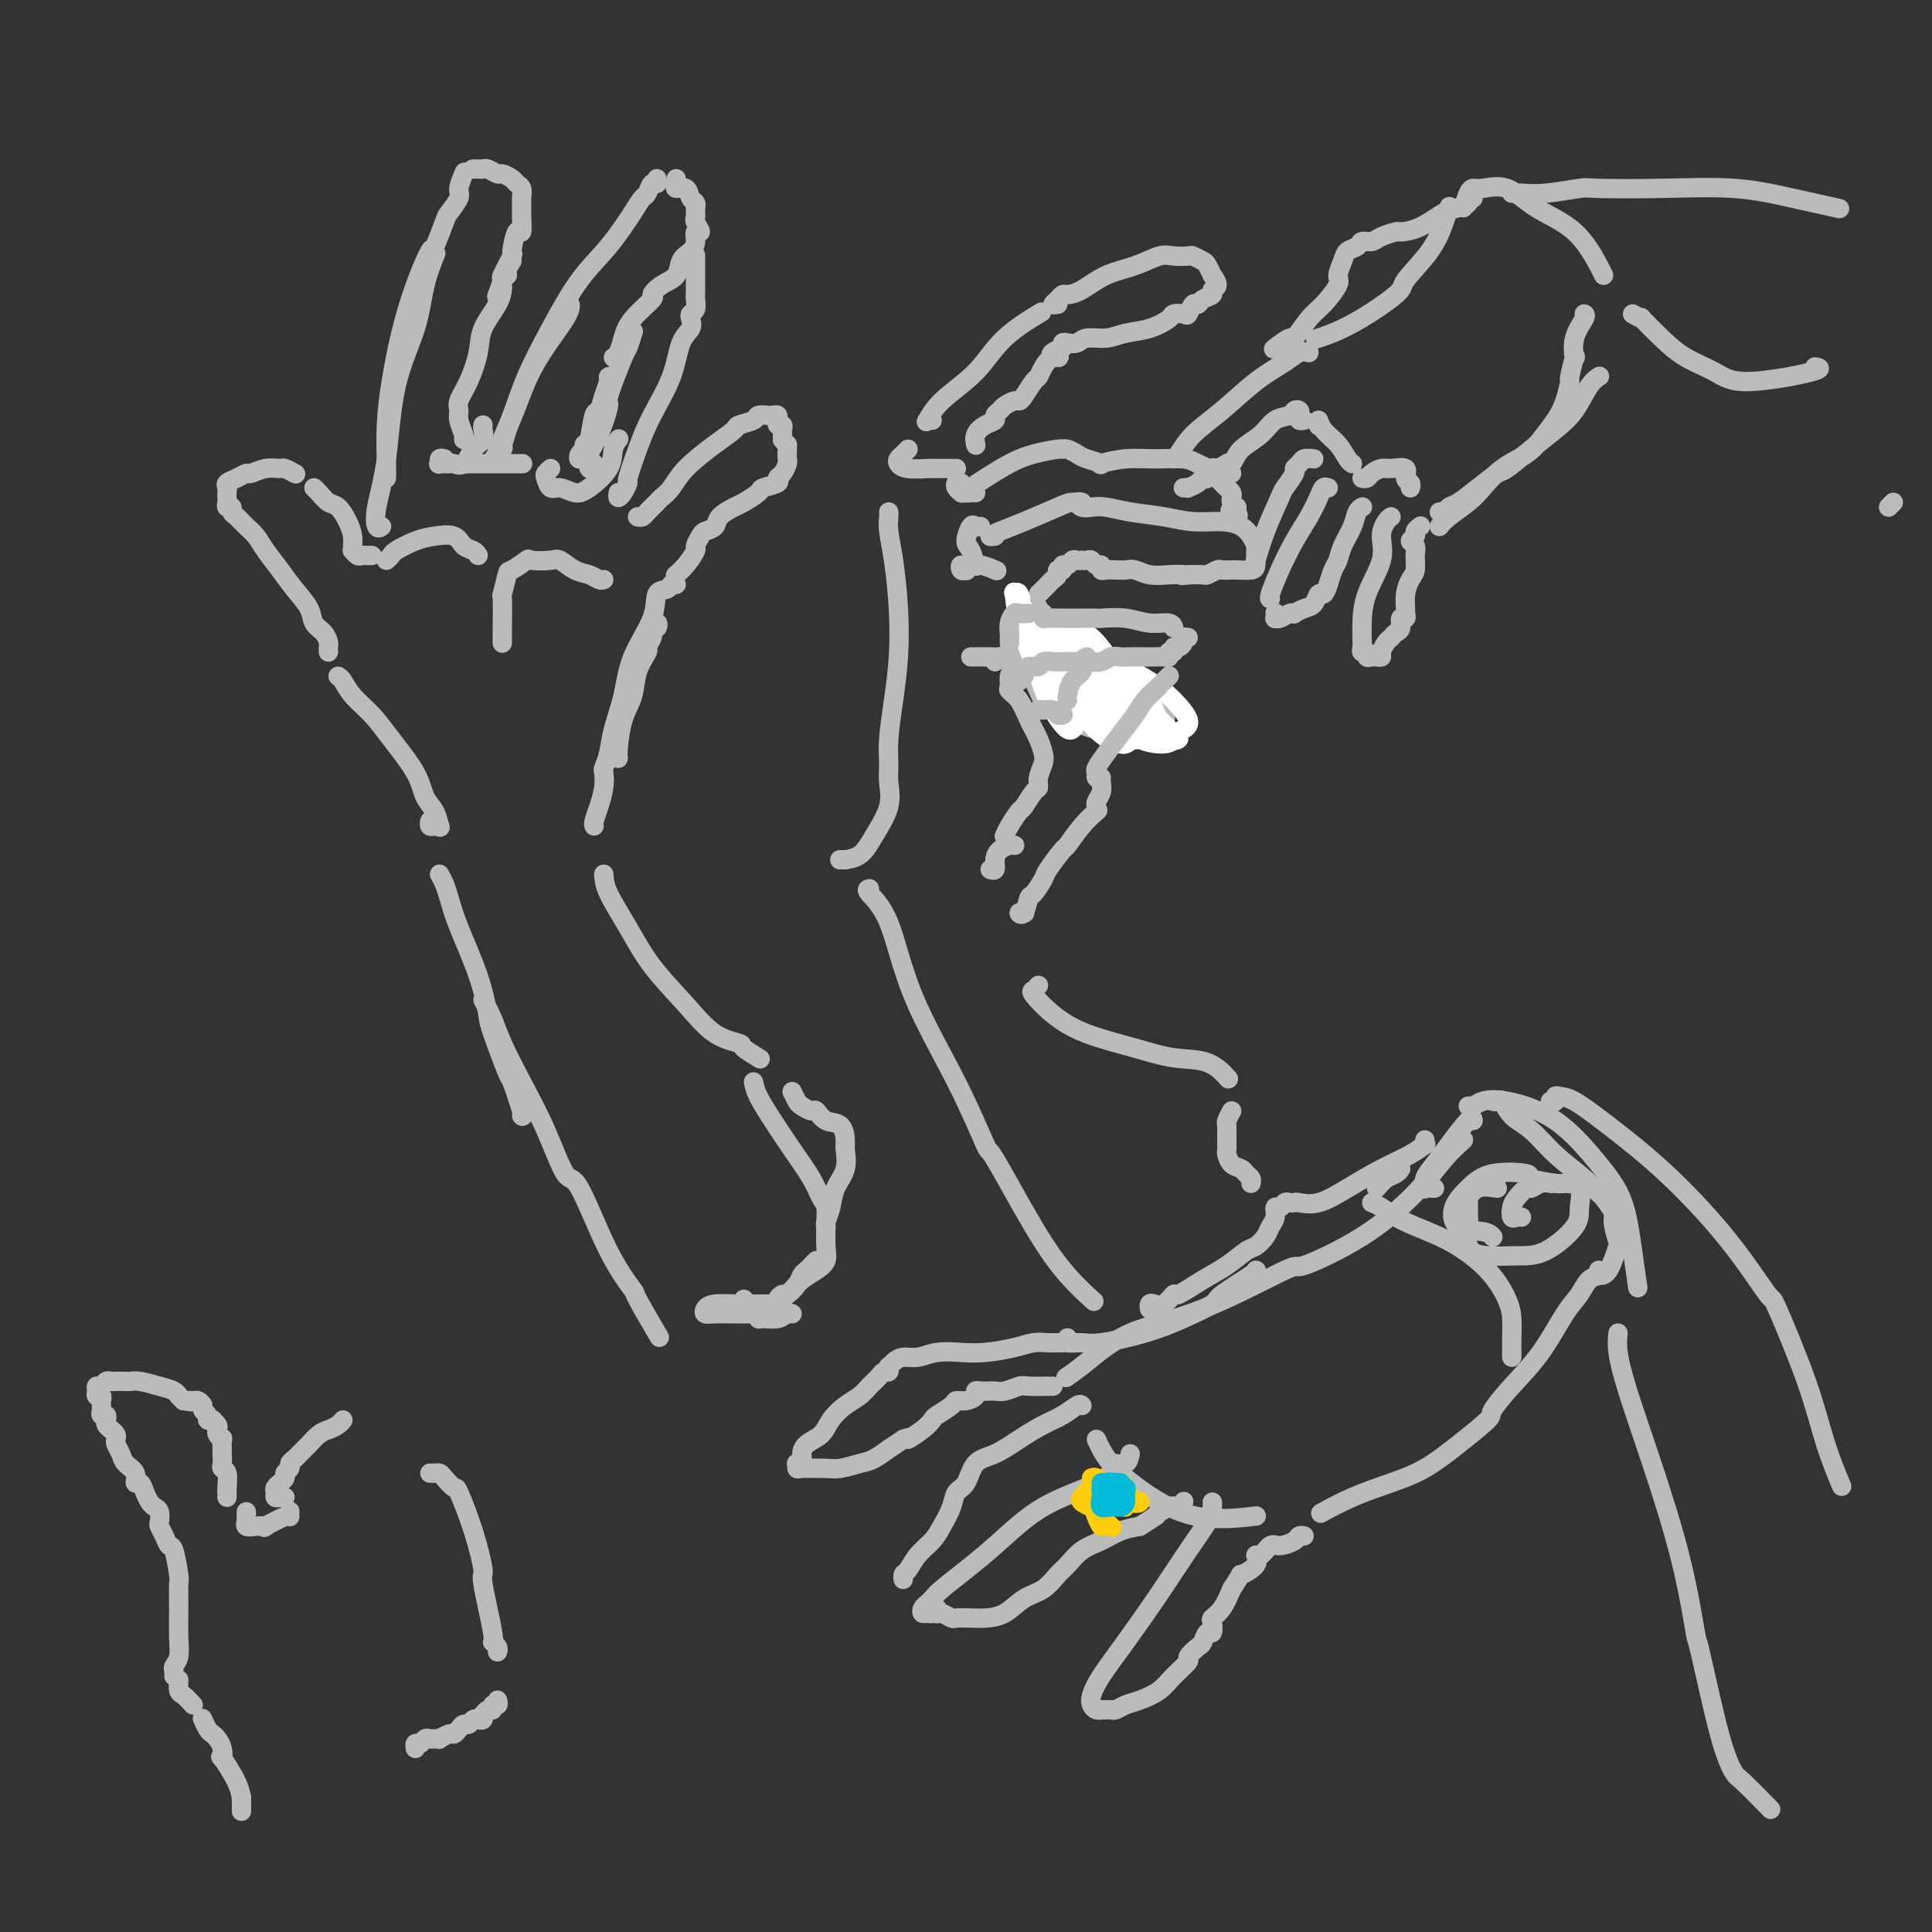 <svg viewBox='0 0 400 400' version='1.1' xmlns='http://www.w3.org/2000/svg' xmlns:xlink='http://www.w3.org/1999/xlink'><rect x="0" y="0" width="400" height="400" fill="#333333" stroke="none"/><g fill='none' stroke='#BABBBB' stroke-width='4' stroke-linecap='round' stroke-linejoin='round'><path d='M89,170c-0.084,0.417 -0.168,0.835 0,1c0.168,0.165 0.588,0.079 1,0c0.412,-0.079 0.815,-0.149 1,0c0.185,0.149 0.153,0.519 0,0c-0.153,-0.519 -0.427,-1.927 -1,-3c-0.573,-1.073 -1.445,-1.813 -2,-3c-0.555,-1.187 -0.792,-2.822 -2,-5c-1.208,-2.178 -3.385,-4.899 -5,-7c-1.615,-2.101 -2.668,-3.582 -4,-5c-1.332,-1.418 -2.945,-2.772 -4,-4c-1.055,-1.228 -1.553,-2.331 -2,-3c-0.447,-0.669 -0.842,-0.906 -1,-1c-0.158,-0.094 -0.079,-0.047 0,0'/><path d='M68,135c-0.015,-0.359 -0.030,-0.717 0,-1c0.030,-0.283 0.104,-0.490 0,-1c-0.104,-0.510 -0.387,-1.321 -1,-2c-0.613,-0.679 -1.557,-1.224 -2,-2c-0.443,-0.776 -0.384,-1.783 -1,-3c-0.616,-1.217 -1.908,-2.643 -3,-4c-1.092,-1.357 -1.984,-2.643 -3,-4c-1.016,-1.357 -2.157,-2.783 -3,-4c-0.843,-1.217 -1.388,-2.225 -2,-3c-0.612,-0.775 -1.292,-1.317 -2,-2c-0.708,-0.683 -1.444,-1.506 -2,-2c-0.556,-0.494 -0.934,-0.657 -1,-1c-0.066,-0.343 0.178,-0.865 0,-1c-0.178,-0.135 -0.779,0.119 -1,0c-0.221,-0.119 -0.061,-0.609 0,-1c0.061,-0.391 0.022,-0.682 0,-1c-0.022,-0.318 -0.027,-0.664 0,-1c0.027,-0.336 0.086,-0.663 0,-1c-0.086,-0.337 -0.316,-0.682 0,-1c0.316,-0.318 1.178,-0.607 2,-1c0.822,-0.393 1.606,-0.891 2,-1c0.394,-0.109 0.400,0.171 1,0c0.600,-0.171 1.793,-0.792 3,-1c1.207,-0.208 2.427,-0.004 3,0c0.573,0.004 0.501,-0.191 1,0c0.499,0.191 1.571,0.769 2,1c0.429,0.231 0.214,0.116 0,0'/><path d='M65,101c0.243,0.208 0.486,0.415 1,1c0.514,0.585 1.301,1.547 2,2c0.699,0.453 1.312,0.399 2,1c0.688,0.601 1.452,1.859 2,3c0.548,1.141 0.882,2.166 1,3c0.118,0.834 0.021,1.477 0,2c-0.021,0.523 0.036,0.925 0,1c-0.036,0.075 -0.163,-0.176 0,0c0.163,0.176 0.618,0.779 1,1c0.382,0.221 0.691,0.059 1,0c0.309,-0.059 0.619,-0.016 1,0c0.381,0.016 0.833,0.004 1,0c0.167,-0.004 0.048,-0.001 0,0c-0.048,0.001 -0.024,0.001 0,0'/><path d='M80,116c0.406,-0.363 0.812,-0.726 1,-1c0.188,-0.274 0.157,-0.459 1,-1c0.843,-0.541 2.558,-1.438 4,-2c1.442,-0.562 2.611,-0.788 4,-1c1.389,-0.212 2.999,-0.410 4,0c1.001,0.410 1.392,1.430 2,2c0.608,0.570 1.433,0.692 2,1c0.567,0.308 0.876,0.802 1,1c0.124,0.198 0.062,0.099 0,0'/><path d='M79,109c-0.370,0.250 -0.741,0.499 -1,0c-0.259,-0.499 -0.407,-1.748 0,-4c0.407,-2.252 1.370,-5.508 2,-10c0.630,-4.492 0.926,-10.220 2,-15c1.074,-4.780 2.927,-8.611 4,-12c1.073,-3.389 1.366,-6.335 2,-9c0.634,-2.665 1.610,-5.047 2,-6c0.390,-0.953 0.195,-0.476 0,0'/><path d='M80,99c0.019,-0.571 0.038,-1.143 0,-3c-0.038,-1.857 -0.133,-5.000 0,-8c0.133,-3.000 0.493,-5.857 1,-9c0.507,-3.143 1.162,-6.573 2,-10c0.838,-3.427 1.858,-6.853 3,-10c1.142,-3.147 2.405,-6.016 3,-7c0.595,-0.984 0.523,-0.082 1,-1c0.477,-0.918 1.505,-3.654 2,-5c0.495,-1.346 0.459,-1.300 1,-2c0.541,-0.700 1.661,-2.146 2,-3c0.339,-0.854 -0.101,-1.114 0,-2c0.101,-0.886 0.743,-2.396 1,-3c0.257,-0.604 0.128,-0.302 0,0'/><path d='M98,35c-0.087,0.002 -0.174,0.005 0,0c0.174,-0.005 0.609,-0.016 1,0c0.391,0.016 0.739,0.060 1,0c0.261,-0.060 0.437,-0.223 1,0c0.563,0.223 1.514,0.833 2,1c0.486,0.167 0.509,-0.107 1,0c0.491,0.107 1.452,0.595 2,1c0.548,0.405 0.682,0.725 1,1c0.318,0.275 0.818,0.503 1,1c0.182,0.497 0.046,1.264 0,2c-0.046,0.736 -0.003,1.442 0,2c0.003,0.558 -0.036,0.969 0,2c0.036,1.031 0.145,2.684 0,3c-0.145,0.316 -0.546,-0.703 -1,0c-0.454,0.703 -0.963,3.128 -1,4c-0.037,0.872 0.396,0.192 0,1c-0.396,0.808 -1.622,3.103 -2,4c-0.378,0.897 0.090,0.395 0,1c-0.090,0.605 -0.740,2.316 -1,3c-0.260,0.684 -0.130,0.342 0,0'/><path d='M106,54c-0.453,0.717 -0.906,1.434 -1,2c-0.094,0.566 0.170,0.982 0,1c-0.170,0.018 -0.774,-0.362 -1,0c-0.226,0.362 -0.073,1.466 0,2c0.073,0.534 0.067,0.498 0,1c-0.067,0.502 -0.193,1.542 -1,3c-0.807,1.458 -2.293,3.336 -3,5c-0.707,1.664 -0.635,3.116 -1,5c-0.365,1.884 -1.166,4.200 -2,6c-0.834,1.800 -1.702,3.085 -2,4c-0.298,0.915 -0.027,1.461 0,2c0.027,0.539 -0.189,1.072 0,2c0.189,0.928 0.782,2.250 1,3c0.218,0.750 0.062,0.929 0,1c-0.062,0.071 -0.031,0.036 0,0'/><path d='M92,95c-0.438,-0.114 -0.875,-0.227 -1,0c-0.125,0.227 0.064,0.796 0,1c-0.064,0.204 -0.379,0.045 0,0c0.379,-0.045 1.454,0.024 2,0c0.546,-0.024 0.563,-0.143 1,0c0.437,0.143 1.294,0.546 2,0c0.706,-0.546 1.261,-2.041 2,-3c0.739,-0.959 1.662,-1.381 2,-2c0.338,-0.619 0.091,-1.436 0,-2c-0.091,-0.564 -0.026,-0.875 0,-1c0.026,-0.125 0.013,-0.062 0,0'/><path d='M96,96c0.140,0.000 0.279,0.000 1,0c0.721,0.000 2.023,0.000 3,0c0.977,-0.000 1.628,-0.000 2,0c0.372,0.000 0.464,0.000 1,0c0.536,-0.000 1.515,-0.000 2,0c0.485,0.000 0.477,0.000 1,0c0.523,0.000 1.578,0.000 2,0c0.422,0.000 0.211,0.000 0,0'/><path d='M103,93c0.145,0.286 0.291,0.573 0,1c-0.291,0.427 -1.018,0.996 -1,1c0.018,0.004 0.780,-0.557 1,-1c0.220,-0.443 -0.104,-0.767 0,-1c0.104,-0.233 0.634,-0.373 1,-1c0.366,-0.627 0.567,-1.741 1,-3c0.433,-1.259 1.097,-2.663 2,-5c0.903,-2.337 2.046,-5.606 4,-9c1.954,-3.394 4.718,-6.914 6,-9c1.282,-2.086 1.080,-2.739 1,-3c-0.080,-0.261 -0.040,-0.131 0,0'/><path d='M104,92c0.147,0.393 0.294,0.786 0,1c-0.294,0.214 -1.027,0.249 -1,0c0.027,-0.249 0.816,-0.782 1,-1c0.184,-0.218 -0.238,-0.122 0,-1c0.238,-0.878 1.136,-2.731 2,-5c0.864,-2.269 1.695,-4.953 3,-8c1.305,-3.047 3.085,-6.456 5,-10c1.915,-3.544 3.966,-7.225 6,-10c2.034,-2.775 4.050,-4.646 6,-7c1.950,-2.354 3.833,-5.190 5,-7c1.167,-1.810 1.619,-2.594 2,-3c0.381,-0.406 0.690,-0.435 1,-1c0.310,-0.565 0.619,-1.667 1,-2c0.381,-0.333 0.833,0.103 1,0c0.167,-0.103 0.048,-0.744 0,-1c-0.048,-0.256 -0.024,-0.128 0,0'/><path d='M140,37c0.055,0.295 0.109,0.589 0,1c-0.109,0.411 -0.383,0.937 0,1c0.383,0.063 1.423,-0.338 2,0c0.577,0.338 0.690,1.414 1,2c0.310,0.586 0.815,0.682 1,1c0.185,0.318 0.048,0.857 0,1c-0.048,0.143 -0.008,-0.111 0,0c0.008,0.111 -0.016,0.589 0,1c0.016,0.411 0.071,0.757 0,1c-0.071,0.243 -0.270,0.383 0,1c0.270,0.617 1.007,1.711 1,2c-0.007,0.289 -0.760,-0.228 -1,0c-0.240,0.228 0.032,1.201 0,2c-0.032,0.799 -0.367,1.423 -1,2c-0.633,0.577 -1.564,1.108 -2,2c-0.436,0.892 -0.379,2.146 -1,3c-0.621,0.854 -1.921,1.309 -3,2c-1.079,0.691 -1.938,1.617 -2,2c-0.062,0.383 0.673,0.222 0,1c-0.673,0.778 -2.755,2.496 -4,4c-1.245,1.504 -1.653,2.795 -2,4c-0.347,1.205 -0.632,2.324 -1,3c-0.368,0.676 -0.819,0.907 -1,1c-0.181,0.093 -0.090,0.046 0,0'/><path d='M127,78c-0.447,-0.047 -0.893,-0.094 -1,0c-0.107,0.094 0.126,0.330 0,1c-0.126,0.670 -0.611,1.775 -1,3c-0.389,1.225 -0.682,2.571 -1,3c-0.318,0.429 -0.661,-0.060 -1,1c-0.339,1.060 -0.675,3.668 -1,5c-0.325,1.332 -0.638,1.387 -1,2c-0.362,0.613 -0.772,1.785 -1,2c-0.228,0.215 -0.275,-0.527 0,-1c0.275,-0.473 0.872,-0.676 1,-1c0.128,-0.324 -0.213,-0.767 0,-1c0.213,-0.233 0.980,-0.255 1,0c0.020,0.255 -0.709,0.787 -1,1c-0.291,0.213 -0.146,0.106 0,0'/><path d='M114,97c-0.403,0.372 -0.806,0.745 -1,1c-0.194,0.255 -0.178,0.393 0,1c0.178,0.607 0.517,1.682 1,2c0.483,0.318 1.109,-0.120 2,0c0.891,0.120 2.046,0.799 3,1c0.954,0.201 1.706,-0.076 3,-1c1.294,-0.924 3.130,-2.495 4,-4c0.870,-1.505 0.773,-2.944 1,-4c0.227,-1.056 0.779,-1.730 1,-2c0.221,-0.270 0.110,-0.135 0,0'/><path d='M123,96c-0.380,0.690 -0.760,1.380 -1,1c-0.240,-0.380 -0.341,-1.829 0,-3c0.341,-1.171 1.124,-2.062 2,-4c0.876,-1.938 1.846,-4.923 2,-6c0.154,-1.077 -0.509,-0.247 0,-2c0.509,-1.753 2.188,-6.088 3,-8c0.812,-1.912 0.757,-1.399 1,-2c0.243,-0.601 0.784,-2.314 1,-3c0.216,-0.686 0.108,-0.343 0,0'/><path d='M128,102c-0.080,0.473 -0.159,0.947 0,1c0.159,0.053 0.558,-0.314 1,-1c0.442,-0.686 0.927,-1.692 1,-2c0.073,-0.308 -0.266,0.083 0,-1c0.266,-1.083 1.136,-3.641 2,-6c0.864,-2.359 1.720,-4.520 3,-7c1.280,-2.480 2.983,-5.281 4,-8c1.017,-2.719 1.348,-5.358 2,-7c0.652,-1.642 1.625,-2.289 2,-3c0.375,-0.711 0.153,-1.487 0,-2c-0.153,-0.513 -0.237,-0.762 0,-1c0.237,-0.238 0.796,-0.465 1,-1c0.204,-0.535 0.055,-1.378 0,-2c-0.055,-0.622 -0.015,-1.021 0,-2c0.015,-0.979 0.004,-2.536 0,-3c-0.004,-0.464 -0.001,0.164 0,0c0.001,-0.164 0.000,-1.121 0,-2c-0.000,-0.879 -0.000,-1.680 0,-2c0.000,-0.320 0.000,-0.160 0,0'/><path d='M132,107c0.342,0.081 0.683,0.162 1,0c0.317,-0.162 0.609,-0.568 1,-1c0.391,-0.432 0.881,-0.891 1,-1c0.119,-0.109 -0.134,0.132 0,0c0.134,-0.132 0.653,-0.636 1,-1c0.347,-0.364 0.521,-0.588 1,-1c0.479,-0.412 1.264,-1.014 2,-2c0.736,-0.986 1.423,-2.358 3,-4c1.577,-1.642 4.042,-3.554 6,-5c1.958,-1.446 3.407,-2.426 4,-3c0.593,-0.574 0.330,-0.742 1,-1c0.670,-0.258 2.274,-0.606 3,-1c0.726,-0.394 0.573,-0.834 1,-1c0.427,-0.166 1.435,-0.060 2,0c0.565,0.060 0.686,0.073 1,0c0.314,-0.073 0.820,-0.230 1,0c0.180,0.230 0.034,0.849 0,1c-0.034,0.151 0.043,-0.167 0,0c-0.043,0.167 -0.208,0.818 0,1c0.208,0.182 0.788,-0.106 1,0c0.212,0.106 0.057,0.605 0,1c-0.057,0.395 -0.016,0.684 0,1c0.016,0.316 0.008,0.658 0,1'/><path d='M162,91c0.690,0.970 0.914,0.893 1,1c0.086,0.107 0.032,0.396 0,1c-0.032,0.604 -0.044,1.524 0,2c0.044,0.476 0.144,0.509 0,1c-0.144,0.491 -0.533,1.440 -1,2c-0.467,0.560 -1.011,0.731 -1,1c0.011,0.269 0.576,0.634 0,1c-0.576,0.366 -2.295,0.731 -3,1c-0.705,0.269 -0.397,0.443 -1,1c-0.603,0.557 -2.116,1.497 -3,2c-0.884,0.503 -1.140,0.567 -2,1c-0.860,0.433 -2.326,1.233 -3,2c-0.674,0.767 -0.557,1.499 -1,2c-0.443,0.501 -1.445,0.770 -2,1c-0.555,0.230 -0.664,0.419 -1,1c-0.336,0.581 -0.899,1.553 -1,2c-0.101,0.447 0.262,0.367 0,1c-0.262,0.633 -1.147,1.978 -2,3c-0.853,1.022 -1.672,1.721 -2,2c-0.328,0.279 -0.164,0.140 0,0'/><path d='M135,131c-0.104,-0.468 -0.209,-0.936 0,-1c0.209,-0.064 0.731,0.277 1,0c0.269,-0.277 0.284,-1.173 0,-1c-0.284,0.173 -0.868,1.416 -1,2c-0.132,0.584 0.187,0.508 0,1c-0.187,0.492 -0.880,1.553 -1,2c-0.120,0.447 0.332,0.280 0,1c-0.332,0.720 -1.448,2.326 -2,4c-0.552,1.674 -0.540,3.415 -1,5c-0.460,1.585 -1.391,3.012 -2,5c-0.609,1.988 -0.895,4.535 -1,6c-0.105,1.465 -0.030,1.847 0,2c0.030,0.153 0.015,0.076 0,0'/><path d='M125,120c-0.265,0.099 -0.530,0.198 -1,0c-0.470,-0.198 -1.146,-0.694 -2,-1c-0.854,-0.306 -1.886,-0.424 -3,-1c-1.114,-0.576 -2.309,-1.611 -3,-2c-0.691,-0.389 -0.878,-0.133 -2,0c-1.122,0.133 -3.180,0.142 -4,0c-0.820,-0.142 -0.402,-0.436 -1,0c-0.598,0.436 -2.213,1.600 -3,2c-0.787,0.400 -0.747,0.034 -1,1c-0.253,0.966 -0.800,3.264 -1,4c-0.200,0.736 -0.054,-0.091 0,1c0.054,1.091 0.014,4.102 0,6c-0.014,1.898 -0.004,2.685 0,3c0.004,0.315 0.002,0.157 0,0'/><path d='M140,121c-0.370,-0.110 -0.740,-0.220 -1,0c-0.260,0.220 -0.411,0.769 -1,1c-0.589,0.231 -1.615,0.143 -2,1c-0.385,0.857 -0.130,2.658 -1,5c-0.870,2.342 -2.864,5.223 -4,8c-1.136,2.777 -1.415,5.450 -2,8c-0.585,2.550 -1.477,4.979 -2,7c-0.523,2.021 -0.679,3.636 -1,5c-0.321,1.364 -0.808,2.477 -1,3c-0.192,0.523 -0.090,0.455 0,1c0.090,0.545 0.168,1.701 0,3c-0.168,1.299 -0.581,2.740 -1,4c-0.419,1.260 -0.844,2.339 -1,3c-0.156,0.661 -0.045,0.903 0,1c0.045,0.097 0.022,0.048 0,0'/><path d='M91,181c0.342,0.623 0.684,1.245 1,2c0.316,0.755 0.607,1.642 1,3c0.393,1.358 0.887,3.189 2,6c1.113,2.811 2.846,6.604 4,10c1.154,3.396 1.728,6.396 2,8c0.272,1.604 0.241,1.813 1,4c0.759,2.187 2.308,6.351 3,8c0.692,1.649 0.526,0.782 1,2c0.474,1.218 1.589,4.520 2,6c0.411,1.480 0.117,1.137 0,1c-0.117,-0.137 -0.059,-0.069 0,0'/><path d='M100,207c0.707,1.305 1.414,2.611 2,4c0.586,1.389 1.049,2.862 2,5c0.951,2.138 2.388,4.939 4,8c1.612,3.061 3.400,6.380 5,10c1.600,3.620 3.013,7.541 4,9c0.987,1.459 1.547,0.455 3,3c1.453,2.545 3.798,8.638 6,13c2.202,4.362 4.260,6.994 5,8c0.740,1.006 0.161,0.386 1,2c0.839,1.614 3.097,5.461 4,7c0.903,1.539 0.452,0.769 0,0'/><path d='M125,181c0.075,1.088 0.149,2.175 1,4c0.851,1.825 2.477,4.387 4,7c1.523,2.613 2.941,5.276 5,8c2.059,2.724 4.759,5.508 7,8c2.241,2.492 4.023,4.693 6,6c1.977,1.307 4.148,1.722 5,2c0.852,0.278 0.383,0.421 1,1c0.617,0.579 2.319,1.594 3,2c0.681,0.406 0.340,0.203 0,0'/><path d='M164,226c0.365,0.767 0.729,1.533 1,2c0.271,0.467 0.447,0.634 1,1c0.553,0.366 1.483,0.931 2,1c0.517,0.069 0.621,-0.359 1,0c0.379,0.359 1.031,1.506 2,2c0.969,0.494 2.253,0.337 3,1c0.747,0.663 0.958,2.148 1,3c0.042,0.852 -0.083,1.072 0,2c0.083,0.928 0.376,2.564 0,4c-0.376,1.436 -1.421,2.672 -2,4c-0.579,1.328 -0.691,2.748 -1,4c-0.309,1.252 -0.815,2.336 -1,3c-0.185,0.664 -0.050,0.910 0,1c0.050,0.090 0.014,0.026 0,0c-0.014,-0.026 -0.007,-0.013 0,0'/><path d='M169,261c-0.336,0.328 -0.671,0.656 -1,1c-0.329,0.344 -0.651,0.704 -1,1c-0.349,0.296 -0.725,0.527 -1,1c-0.275,0.473 -0.449,1.186 -1,2c-0.551,0.814 -1.478,1.729 -2,2c-0.522,0.271 -0.637,-0.100 -1,0c-0.363,0.100 -0.973,0.672 -1,1c-0.027,0.328 0.530,0.413 0,1c-0.530,0.587 -2.147,1.675 -3,2c-0.853,0.325 -0.944,-0.113 -1,0c-0.056,0.113 -0.078,0.776 0,1c0.078,0.224 0.256,0.007 1,0c0.744,-0.007 2.055,0.194 3,0c0.945,-0.194 1.524,-0.783 2,-1c0.476,-0.217 0.850,-0.062 1,0c0.150,0.062 0.075,0.031 0,0'/><path d='M156,224c0.176,0.843 0.351,1.686 1,3c0.649,1.314 1.771,3.099 3,5c1.229,1.901 2.564,3.918 4,6c1.436,2.082 2.973,4.229 4,6c1.027,1.771 1.543,3.167 2,4c0.457,0.833 0.856,1.105 1,2c0.144,0.895 0.034,2.414 0,3c-0.034,0.586 0.010,0.240 0,1c-0.010,0.760 -0.072,2.627 0,4c0.072,1.373 0.279,2.252 0,3c-0.279,0.748 -1.045,1.366 -2,2c-0.955,0.634 -2.101,1.284 -3,2c-0.899,0.716 -1.553,1.498 -2,2c-0.447,0.502 -0.688,0.723 -1,1c-0.312,0.277 -0.694,0.610 -1,1c-0.306,0.390 -0.538,0.837 -1,1c-0.462,0.163 -1.156,0.043 -2,0c-0.844,-0.043 -1.837,-0.009 -2,0c-0.163,0.009 0.505,-0.008 0,0c-0.505,0.008 -2.184,0.041 -4,0c-1.816,-0.041 -3.770,-0.155 -5,0c-1.230,0.155 -1.735,0.577 -2,1c-0.265,0.423 -0.288,0.845 0,1c0.288,0.155 0.888,0.043 2,0c1.112,-0.043 2.736,-0.018 4,0c1.264,0.018 2.167,0.029 3,0c0.833,-0.029 1.596,-0.099 2,0c0.404,0.099 0.448,0.367 0,0c-0.448,-0.367 -1.390,-1.368 -2,-2c-0.610,-0.632 -0.889,-0.895 -1,-1c-0.111,-0.105 -0.056,-0.053 0,0'/><path d='M200,118c-0.393,0.143 -0.786,0.286 -1,0c-0.214,-0.286 -0.250,-1.000 0,-1c0.250,0.000 0.786,0.714 1,1c0.214,0.286 0.107,0.143 0,0'/><path d='M216,132c4.490,3.079 8.980,6.159 12,8c3.020,1.841 4.572,2.445 6,3c1.428,0.555 2.734,1.063 4,2c1.266,0.937 2.494,2.304 3,3c0.506,0.696 0.290,0.722 0,1c-0.290,0.278 -0.654,0.807 -1,1c-0.346,0.193 -0.674,0.051 -1,0c-0.326,-0.051 -0.649,-0.010 -1,0c-0.351,0.010 -0.730,-0.012 -1,0c-0.270,0.012 -0.431,0.056 -1,0c-0.569,-0.056 -1.545,-0.214 -2,0c-0.455,0.214 -0.388,0.799 -1,1c-0.612,0.201 -1.903,0.017 -3,0c-1.097,-0.017 -1.998,0.134 -3,0c-1.002,-0.134 -2.103,-0.552 -3,-1c-0.897,-0.448 -1.588,-0.928 -2,-1c-0.412,-0.072 -0.544,0.262 -1,0c-0.456,-0.262 -1.236,-1.121 -2,-2c-0.764,-0.879 -1.513,-1.779 -2,-2c-0.487,-0.221 -0.712,0.237 -1,0c-0.288,-0.237 -0.639,-1.167 -1,-2c-0.361,-0.833 -0.734,-1.568 -1,-2c-0.266,-0.432 -0.426,-0.561 -1,-1c-0.574,-0.439 -1.562,-1.190 -2,-2c-0.438,-0.810 -0.328,-1.681 -1,-2c-0.672,-0.319 -2.128,-0.085 -3,0c-0.872,0.085 -1.162,0.023 -2,0c-0.838,-0.023 -2.226,-0.006 -3,0c-0.774,0.006 -0.936,0.002 -1,0c-0.064,-0.002 -0.032,-0.001 0,0'/><path d='M206,111c-0.549,0.075 -1.098,0.149 -1,0c0.098,-0.149 0.844,-0.523 2,-1c1.156,-0.477 2.722,-1.057 5,-2c2.278,-0.943 5.268,-2.249 7,-3c1.732,-0.751 2.207,-0.947 3,-1c0.793,-0.053 1.905,0.038 2,0c0.095,-0.038 -0.827,-0.203 -1,0c-0.173,0.203 0.402,0.775 1,1c0.598,0.225 1.218,0.103 2,0c0.782,-0.103 1.728,-0.186 3,0c1.272,0.186 2.872,0.640 5,1c2.128,0.360 4.783,0.624 7,1c2.217,0.376 3.995,0.864 6,1c2.005,0.136 4.236,-0.079 6,0c1.764,0.079 3.061,0.451 4,1c0.939,0.549 1.519,1.273 2,2c0.481,0.727 0.861,1.455 1,2c0.139,0.545 0.036,0.906 0,1c-0.036,0.094 -0.006,-0.080 0,0c0.006,0.080 -0.010,0.414 0,1c0.010,0.586 0.048,1.425 0,2c-0.048,0.575 -0.183,0.885 -1,1c-0.817,0.115 -2.317,0.035 -3,0c-0.683,-0.035 -0.549,-0.023 -1,0c-0.451,0.023 -1.488,0.059 -2,0c-0.512,-0.059 -0.498,-0.212 -1,0c-0.502,0.212 -1.520,0.788 -2,1c-0.480,0.212 -0.423,0.061 -1,0c-0.577,-0.061 -1.789,-0.030 -3,0'/><path d='M246,119c-2.264,0.314 -0.924,0.098 -1,0c-0.076,-0.098 -1.567,-0.079 -3,0c-1.433,0.079 -2.807,0.217 -4,0c-1.193,-0.217 -2.204,-0.789 -3,-1c-0.796,-0.211 -1.375,-0.061 -2,0c-0.625,0.061 -1.295,0.031 -2,0c-0.705,-0.031 -1.446,-0.065 -2,0c-0.554,0.065 -0.922,0.228 -1,0c-0.078,-0.228 0.133,-0.846 0,-1c-0.133,-0.154 -0.609,0.155 -1,0c-0.391,-0.155 -0.696,-0.773 -1,-1c-0.304,-0.227 -0.606,-0.062 -1,0c-0.394,0.062 -0.879,0.021 -1,0c-0.121,-0.021 0.121,-0.021 0,0c-0.121,0.021 -0.606,0.062 -1,0c-0.394,-0.062 -0.698,-0.228 -1,0c-0.302,0.228 -0.602,0.849 -1,1c-0.398,0.151 -0.894,-0.167 -1,0c-0.106,0.167 0.179,0.818 0,1c-0.179,0.182 -0.821,-0.106 -1,0c-0.179,0.106 0.106,0.607 0,1c-0.106,0.393 -0.603,0.680 -1,1c-0.397,0.320 -0.694,0.673 -1,1c-0.306,0.327 -0.621,0.626 -1,1c-0.379,0.374 -0.823,0.821 -1,1c-0.177,0.179 -0.089,0.089 0,0'/><path d='M215,126c-0.000,-0.111 -0.001,-0.223 0,0c0.001,0.223 0.003,0.780 0,1c-0.003,0.220 -0.011,0.101 0,0c0.011,-0.101 0.042,-0.185 0,0c-0.042,0.185 -0.155,0.637 0,1c0.155,0.363 0.580,0.636 1,1c0.420,0.364 0.834,0.818 1,1c0.166,0.182 0.083,0.091 0,0'/><path d='M202,102c-0.295,-0.020 -0.589,-0.039 -1,0c-0.411,0.039 -0.937,0.137 -1,0c-0.063,-0.137 0.337,-0.510 1,-1c0.663,-0.490 1.589,-1.098 3,-2c1.411,-0.902 3.308,-2.099 5,-3c1.692,-0.901 3.178,-1.506 5,-2c1.822,-0.494 3.981,-0.876 5,-1c1.019,-0.124 0.898,0.009 1,0c0.102,-0.009 0.426,-0.159 1,0c0.574,0.159 1.397,0.627 2,1c0.603,0.373 0.984,0.650 2,1c1.016,0.350 2.667,0.772 3,1c0.333,0.228 -0.651,0.260 0,0c0.651,-0.260 2.937,-0.813 5,-1c2.063,-0.187 3.902,-0.008 6,0c2.098,0.008 4.456,-0.156 6,0c1.544,0.156 2.273,0.633 3,1c0.727,0.367 1.452,0.623 2,1c0.548,0.377 0.920,0.875 1,1c0.080,0.125 -0.133,-0.121 0,0c0.133,0.121 0.610,0.610 1,1c0.390,0.390 0.692,0.682 1,1c0.308,0.318 0.622,0.664 1,1c0.378,0.336 0.819,0.664 1,1c0.181,0.336 0.101,0.681 0,1c-0.101,0.319 -0.223,0.611 0,1c0.223,0.389 0.791,0.874 1,1c0.209,0.126 0.060,-0.107 0,0c-0.060,0.107 -0.030,0.553 0,1'/><path d='M256,106c1.022,1.556 -0.422,0.444 -1,0c-0.578,-0.444 -0.289,-0.222 0,0'/><path d='M193,87c-0.380,-0.085 -0.759,-0.170 -1,0c-0.241,0.170 -0.343,0.595 0,0c0.343,-0.595 1.132,-2.208 3,-4c1.868,-1.792 4.815,-3.762 7,-6c2.185,-2.238 3.606,-4.744 6,-7c2.394,-2.256 5.760,-4.261 7,-5c1.240,-0.739 0.354,-0.211 0,0c-0.354,0.211 -0.177,0.106 0,0'/><path d='M219,63c-0.509,0.082 -1.019,0.164 -1,0c0.019,-0.164 0.565,-0.576 1,-1c0.435,-0.424 0.758,-0.862 1,-1c0.242,-0.138 0.403,0.022 1,0c0.597,-0.022 1.629,-0.227 3,-1c1.371,-0.773 3.082,-2.116 5,-3c1.918,-0.884 4.043,-1.310 6,-2c1.957,-0.690 3.747,-1.646 5,-2c1.253,-0.354 1.971,-0.107 3,0c1.029,0.107 2.371,0.075 3,0c0.629,-0.075 0.545,-0.194 1,0c0.455,0.194 1.447,0.700 2,1c0.553,0.300 0.666,0.395 1,1c0.334,0.605 0.890,1.720 1,2c0.110,0.280 -0.226,-0.276 0,0c0.226,0.276 1.014,1.385 1,2c-0.014,0.615 -0.830,0.737 -1,1c-0.170,0.263 0.305,0.666 0,1c-0.305,0.334 -1.390,0.597 -2,1c-0.610,0.403 -0.745,0.945 -1,1c-0.255,0.055 -0.629,-0.376 -1,0c-0.371,0.376 -0.737,1.557 -1,2c-0.263,0.443 -0.422,0.146 -1,0c-0.578,-0.146 -1.574,-0.140 -2,0c-0.426,0.140 -0.282,0.415 -1,1c-0.718,0.585 -2.300,1.481 -4,2c-1.700,0.519 -3.520,0.661 -5,1c-1.480,0.339 -2.621,0.875 -4,1c-1.379,0.125 -2.997,-0.160 -4,0c-1.003,0.160 -1.393,0.764 -2,1c-0.607,0.236 -1.433,0.102 -2,0c-0.567,-0.102 -0.876,-0.172 -1,0c-0.124,0.172 -0.062,0.586 0,1'/><path d='M220,72c-4.217,1.560 -1.759,1.960 -1,2c0.759,0.040 -0.182,-0.280 -1,0c-0.818,0.280 -1.515,1.161 -2,2c-0.485,0.839 -0.759,1.636 -1,2c-0.241,0.364 -0.450,0.297 -1,1c-0.550,0.703 -1.442,2.177 -2,3c-0.558,0.823 -0.780,0.994 -1,1c-0.220,0.006 -0.436,-0.153 -1,0c-0.564,0.153 -1.477,0.618 -2,1c-0.523,0.382 -0.655,0.682 -1,1c-0.345,0.318 -0.901,0.653 -1,1c-0.099,0.347 0.261,0.706 0,1c-0.261,0.294 -1.142,0.522 -2,1c-0.858,0.478 -1.693,1.206 -2,2c-0.307,0.794 -0.088,1.656 0,2c0.088,0.344 0.044,0.172 0,0'/><path d='M199,100c-0.393,-0.083 -0.786,-0.167 -1,0c-0.214,0.167 -0.250,0.583 0,1c0.250,0.417 0.786,0.833 1,1c0.214,0.167 0.107,0.083 0,0'/><path d='M206,137c0.249,-0.423 0.498,-0.845 1,-1c0.502,-0.155 1.258,-0.041 2,0c0.742,0.041 1.469,0.011 2,0c0.531,-0.011 0.866,-0.003 1,0c0.134,0.003 0.067,0.002 0,0'/><path d='M184,106c0.023,0.201 0.045,0.403 0,1c-0.045,0.597 -0.158,1.591 0,3c0.158,1.409 0.589,3.233 1,6c0.411,2.767 0.804,6.477 1,10c0.196,3.523 0.195,6.861 0,10c-0.195,3.139 -0.586,6.081 -1,9c-0.414,2.919 -0.852,5.817 -1,8c-0.148,2.183 -0.006,3.653 0,5c0.006,1.347 -0.126,2.571 0,4c0.126,1.429 0.508,3.062 0,5c-0.508,1.938 -1.905,4.179 -3,6c-1.095,1.821 -1.887,3.220 -3,4c-1.113,0.780 -2.546,0.941 -3,1c-0.454,0.059 0.070,0.016 0,0c-0.070,-0.016 -0.734,-0.005 -1,0c-0.266,0.005 -0.133,0.002 0,0'/><path d='M210,138c-0.436,0.640 -0.871,1.279 -1,2c-0.129,0.721 0.049,1.522 0,2c-0.049,0.478 -0.325,0.632 0,1c0.325,0.368 1.251,0.951 2,2c0.749,1.049 1.321,2.563 2,4c0.679,1.437 1.464,2.795 2,4c0.536,1.205 0.821,2.257 1,3c0.179,0.743 0.251,1.177 0,2c-0.251,0.823 -0.826,2.036 -1,3c-0.174,0.964 0.052,1.679 0,2c-0.052,0.321 -0.382,0.247 -1,1c-0.618,0.753 -1.525,2.332 -2,3c-0.475,0.668 -0.519,0.427 -1,1c-0.481,0.573 -1.399,1.962 -2,3c-0.601,1.038 -0.886,1.725 -1,2c-0.114,0.275 -0.057,0.137 0,0'/><path d='M210,175c0.061,0.018 0.123,0.037 0,0c-0.123,-0.037 -0.429,-0.129 -1,0c-0.571,0.129 -1.407,0.479 -2,1c-0.593,0.521 -0.942,1.212 -1,2c-0.058,0.788 0.177,1.674 0,2c-0.177,0.326 -0.765,0.093 -1,0c-0.235,-0.093 -0.118,-0.047 0,0'/><path d='M212,189c0.137,0.024 0.273,0.048 0,0c-0.273,-0.048 -0.956,-0.167 -1,0c-0.044,0.167 0.549,0.619 1,0c0.451,-0.619 0.759,-2.310 1,-3c0.241,-0.690 0.416,-0.378 1,-1c0.584,-0.622 1.576,-2.179 2,-3c0.424,-0.821 0.279,-0.907 1,-2c0.721,-1.093 2.309,-3.193 3,-4c0.691,-0.807 0.484,-0.319 1,-1c0.516,-0.681 1.754,-2.529 3,-4c1.246,-1.471 2.499,-2.563 3,-3c0.501,-0.437 0.251,-0.218 0,0'/><path d='M227,167c0.030,0.069 0.061,0.137 0,0c-0.061,-0.137 -0.212,-0.480 0,-1c0.212,-0.520 0.788,-1.217 1,-2c0.212,-0.783 0.061,-1.652 0,-2c-0.061,-0.348 -0.030,-0.174 0,0'/></g>
<g fill='none' stroke='#FFFFFF' stroke-width='4' stroke-linecap='round' stroke-linejoin='round'><path d='M215,131c0.008,0.590 0.016,1.181 0,2c-0.016,0.819 -0.055,1.867 0,3c0.055,1.133 0.206,2.352 1,4c0.794,1.648 2.231,3.725 3,5c0.769,1.275 0.868,1.748 1,2c0.132,0.252 0.295,0.282 0,-1c-0.295,-1.282 -1.049,-3.876 -2,-6c-0.951,-2.124 -2.101,-3.780 -3,-6c-0.899,-2.220 -1.548,-5.006 -2,-6c-0.452,-0.994 -0.708,-0.197 -1,-1c-0.292,-0.803 -0.619,-3.204 -1,-4c-0.381,-0.796 -0.815,0.015 -1,0c-0.185,-0.015 -0.121,-0.856 0,0c0.121,0.856 0.298,3.408 1,6c0.702,2.592 1.930,5.223 3,8c1.070,2.777 1.982,5.700 3,8c1.018,2.300 2.141,3.976 3,5c0.859,1.024 1.455,1.394 2,1c0.545,-0.394 1.038,-1.552 1,-3c-0.038,-1.448 -0.608,-3.184 -1,-4c-0.392,-0.816 -0.605,-0.711 -1,-2c-0.395,-1.289 -0.971,-3.972 -2,-6c-1.029,-2.028 -2.512,-3.402 -3,-4c-0.488,-0.598 0.020,-0.420 0,-1c-0.020,-0.580 -0.569,-1.918 -1,-2c-0.431,-0.082 -0.746,1.092 0,3c0.746,1.908 2.553,4.550 4,7c1.447,2.450 2.535,4.708 4,7c1.465,2.292 3.307,4.617 5,6c1.693,1.383 3.235,1.825 4,2c0.765,0.175 0.752,0.082 1,0c0.248,-0.082 0.759,-0.152 1,-1c0.241,-0.848 0.214,-2.473 0,-3c-0.214,-0.527 -0.614,0.044 -1,-1c-0.386,-1.044 -0.758,-3.704 -2,-6c-1.242,-2.296 -3.355,-4.227 -5,-6c-1.645,-1.773 -2.823,-3.386 -4,-5'/><path d='M222,132c-1.845,-1.988 -1.958,-1.458 -2,-1c-0.042,0.458 -0.012,0.845 0,1c0.012,0.155 0.006,0.077 0,0'/><path d='M221,136c0.974,1.241 1.949,2.482 3,4c1.051,1.518 2.180,3.312 4,5c1.820,1.688 4.332,3.268 5,4c0.668,0.732 -0.509,0.615 0,1c0.509,0.385 2.703,1.271 4,2c1.297,0.729 1.695,1.300 2,1c0.305,-0.300 0.515,-1.471 0,-3c-0.515,-1.529 -1.757,-3.415 -3,-5c-1.243,-1.585 -2.488,-2.868 -4,-5c-1.512,-2.132 -3.292,-5.112 -5,-7c-1.708,-1.888 -3.345,-2.682 -4,-3c-0.655,-0.318 -0.327,-0.159 0,0'/><path d='M224,132c-0.116,0.044 -0.232,0.087 0,1c0.232,0.913 0.812,2.694 1,3c0.188,0.306 -0.017,-0.863 1,0c1.017,0.863 3.257,3.758 4,5c0.743,1.242 -0.012,0.829 1,2c1.012,1.171 3.792,3.924 6,6c2.208,2.076 3.845,3.475 5,4c1.155,0.525 1.830,0.177 2,0c0.170,-0.177 -0.164,-0.183 -1,-1c-0.836,-0.817 -2.175,-2.446 -4,-4c-1.825,-1.554 -4.138,-3.033 -6,-5c-1.862,-1.967 -3.274,-4.423 -5,-6c-1.726,-1.577 -3.766,-2.274 -5,-3c-1.234,-0.726 -1.661,-1.479 -2,-2c-0.339,-0.521 -0.588,-0.808 -1,-1c-0.412,-0.192 -0.987,-0.289 -1,0c-0.013,0.289 0.535,0.962 1,2c0.465,1.038 0.847,2.439 1,3c0.153,0.561 0.076,0.280 0,0'/><path d='M226,141c0.798,1.317 1.595,2.635 3,4c1.405,1.365 3.416,2.778 5,4c1.584,1.222 2.739,2.253 4,3c1.261,0.747 2.628,1.208 3,1c0.372,-0.208 -0.251,-1.087 -1,-2c-0.749,-0.913 -1.625,-1.861 -3,-3c-1.375,-1.139 -3.250,-2.468 -4,-3c-0.750,-0.532 -0.375,-0.266 0,0'/><path d='M226,137c-1.875,-1.261 -3.750,-2.522 -5,-3c-1.250,-0.478 -1.874,-0.173 -2,1c-0.126,1.173 0.246,3.214 1,5c0.754,1.786 1.889,3.316 3,5c1.111,1.684 2.199,3.521 4,5c1.801,1.479 4.315,2.601 6,3c1.685,0.399 2.540,0.075 3,0c0.460,-0.075 0.525,0.101 1,0c0.475,-0.101 1.360,-0.477 2,-1c0.640,-0.523 1.034,-1.192 1,-2c-0.034,-0.808 -0.496,-1.757 -1,-3c-0.504,-1.243 -1.049,-2.782 -2,-4c-0.951,-1.218 -2.307,-2.116 -4,-3c-1.693,-0.884 -3.722,-1.753 -5,-2c-1.278,-0.247 -1.807,0.130 -2,1c-0.193,0.870 -0.052,2.234 0,3c0.052,0.766 0.015,0.933 0,1c-0.015,0.067 -0.007,0.033 0,0'/><path d='M229,146c2.893,1.979 5.787,3.958 8,5c2.213,1.042 3.746,1.146 5,1c1.254,-0.146 2.229,-0.544 3,-1c0.771,-0.456 1.336,-0.972 1,-2c-0.336,-1.028 -1.575,-2.567 -3,-4c-1.425,-1.433 -3.037,-2.758 -5,-4c-1.963,-1.242 -4.277,-2.399 -5,-3c-0.723,-0.601 0.147,-0.646 -1,-1c-1.147,-0.354 -4.309,-1.018 -6,-1c-1.691,0.018 -1.912,0.720 -2,1c-0.088,0.280 -0.044,0.140 0,0'/><path d='M224,140c0.000,1.250 0.000,2.500 0,3c0.000,0.500 0.000,0.250 0,0'/><path d='M228,147c1.908,0.966 3.817,1.932 5,3c1.183,1.068 1.641,2.239 3,3c1.359,0.761 3.621,1.111 5,1c1.379,-0.111 1.876,-0.682 2,-1c0.124,-0.318 -0.125,-0.383 -1,-1c-0.875,-0.617 -2.375,-1.787 -4,-3c-1.625,-1.213 -3.375,-2.469 -4,-3c-0.625,-0.531 -0.126,-0.338 -1,-1c-0.874,-0.662 -3.120,-2.178 -5,-3c-1.880,-0.822 -3.394,-0.949 -4,-1c-0.606,-0.051 -0.303,-0.025 0,0'/><path d='M226,145c0.844,1.156 1.689,2.311 2,3c0.311,0.689 0.089,0.911 0,1c-0.089,0.089 -0.044,0.044 0,0'/></g>
<g fill='none' stroke='#BABBBB' stroke-width='4' stroke-linecap='round' stroke-linejoin='round'><path d='M216,127c-0.015,0.423 -0.031,0.845 0,1c0.031,0.155 0.107,0.041 1,0c0.893,-0.041 2.603,-0.011 3,0c0.397,0.011 -0.520,0.002 0,0c0.520,-0.002 2.476,0.004 4,0c1.524,-0.004 2.615,-0.016 3,0c0.385,0.016 0.065,0.061 1,0c0.935,-0.061 3.126,-0.226 5,0c1.874,0.226 3.430,0.844 5,1c1.570,0.156 3.153,-0.150 4,0c0.847,0.150 0.956,0.757 1,1c0.044,0.243 0.022,0.121 0,0'/><path d='M246,132c-0.444,-0.081 -0.889,-0.161 -1,0c-0.111,0.161 0.110,0.564 0,1c-0.110,0.436 -0.551,0.905 -1,1c-0.449,0.095 -0.907,-0.185 -1,0c-0.093,0.185 0.179,0.834 0,1c-0.179,0.166 -0.809,-0.152 -1,0c-0.191,0.152 0.058,0.773 0,1c-0.058,0.227 -0.424,0.061 -1,0c-0.576,-0.061 -1.362,-0.017 -2,0c-0.638,0.017 -1.128,0.008 -2,0c-0.872,-0.008 -2.125,-0.016 -3,0c-0.875,0.016 -1.373,0.057 -2,0c-0.627,-0.057 -1.382,-0.211 -2,0c-0.618,0.211 -1.100,0.789 -2,1c-0.900,0.211 -2.219,0.057 -3,0c-0.781,-0.057 -1.024,-0.015 -1,0c0.024,0.015 0.315,0.003 0,0c-0.315,-0.003 -1.235,0.003 -2,0c-0.765,-0.003 -1.374,-0.016 -2,0c-0.626,0.016 -1.268,0.060 -2,0c-0.732,-0.060 -1.554,-0.222 -2,0c-0.446,0.222 -0.516,0.830 -1,1c-0.484,0.170 -1.384,-0.099 -2,0c-0.616,0.099 -0.950,0.566 -1,1c-0.050,0.434 0.183,0.834 0,1c-0.183,0.166 -0.781,0.096 -1,0c-0.219,-0.096 -0.059,-0.218 0,0c0.059,0.218 0.017,0.777 0,1c-0.017,0.223 -0.008,0.112 0,0'/><path d='M213,127c-0.762,0.043 -1.525,0.087 -2,0c-0.475,-0.087 -0.663,-0.303 -1,0c-0.337,0.303 -0.822,1.125 -1,2c-0.178,0.875 -0.048,1.801 0,2c0.048,0.199 0.013,-0.331 0,0c-0.013,0.331 -0.004,1.523 0,2c0.004,0.477 0.002,0.238 0,0'/><path d='M392,104c0.000,0.000 -1.000,1.000 -1,1'/><path d='M188,93c-0.317,0.332 -0.634,0.663 -1,1c-0.366,0.337 -0.781,0.679 -1,1c-0.219,0.321 -0.241,0.622 0,1c0.241,0.378 0.744,0.833 2,1c1.256,0.167 3.265,0.045 4,0c0.735,-0.045 0.197,-0.012 1,0c0.803,0.012 2.947,0.003 4,0c1.053,-0.003 1.015,-0.001 1,0c-0.015,0.001 -0.008,0.000 0,0'/><path d='M203,109c-0.346,0.081 -0.692,0.163 -1,0c-0.308,-0.163 -0.579,-0.570 -1,0c-0.421,0.570 -0.991,2.118 -1,3c-0.009,0.882 0.545,1.098 1,2c0.455,0.902 0.813,2.489 1,3c0.187,0.511 0.204,-0.055 1,0c0.796,0.055 2.370,0.730 3,1c0.630,0.270 0.315,0.135 0,0'/><path d='M228,161c-0.434,0.101 -0.868,0.201 -1,0c-0.132,-0.201 0.037,-0.704 0,-1c-0.037,-0.296 -0.281,-0.386 0,-1c0.281,-0.614 1.087,-1.750 2,-3c0.913,-1.250 1.933,-2.612 3,-4c1.067,-1.388 2.181,-2.803 3,-4c0.819,-1.197 1.343,-2.177 2,-3c0.657,-0.823 1.446,-1.491 2,-2c0.554,-0.509 0.873,-0.860 1,-1c0.127,-0.140 0.064,-0.070 0,0'/><path d='M241,141c0.422,-0.422 0.844,-0.844 1,-1c0.156,-0.156 0.044,-0.044 0,0c-0.044,0.044 -0.022,0.022 0,0'/><path d='M225,136c-0.475,0.235 -0.950,0.469 -1,1c-0.050,0.531 0.326,1.358 0,2c-0.326,0.642 -1.356,1.100 -2,2c-0.644,0.900 -0.904,2.242 -1,3c-0.096,0.758 -0.027,0.931 0,1c0.027,0.069 0.014,0.035 0,0'/><path d='M220,148c0.098,-0.031 0.196,-0.062 0,0c-0.196,0.062 -0.687,0.216 -1,0c-0.313,-0.216 -0.449,-0.804 -1,-1c-0.551,-0.196 -1.519,-0.001 -2,0c-0.481,0.001 -0.476,-0.192 -1,0c-0.524,0.192 -1.578,0.769 -2,1c-0.422,0.231 -0.211,0.115 0,0'/><path d='M180,184c-0.362,0.080 -0.723,0.161 0,1c0.723,0.839 2.531,2.437 4,6c1.469,3.563 2.600,9.090 5,15c2.400,5.910 6.068,12.204 9,18c2.932,5.796 5.126,11.095 6,13c0.874,1.905 0.428,0.417 2,3c1.572,2.583 5.164,9.239 8,14c2.836,4.761 4.917,7.628 7,10c2.083,2.372 4.166,4.249 5,5c0.834,0.751 0.417,0.375 0,0'/><path d='M215,204c-0.340,0.404 -0.680,0.807 -1,1c-0.320,0.193 -0.619,0.174 0,1c0.619,0.826 2.156,2.495 4,4c1.844,1.505 3.994,2.845 7,4c3.006,1.155 6.869,2.124 10,3c3.131,0.876 5.530,1.657 8,2c2.470,0.343 5.011,0.246 7,1c1.989,0.754 3.425,2.358 4,3c0.575,0.642 0.287,0.321 0,0'/><path d='M255,230c-0.423,0.789 -0.845,1.577 -1,2c-0.155,0.423 -0.042,0.479 0,1c0.042,0.521 0.013,1.505 0,2c-0.013,0.495 -0.011,0.500 0,1c0.011,0.500 0.030,1.496 0,2c-0.030,0.504 -0.109,0.516 0,1c0.109,0.484 0.408,1.440 1,2c0.592,0.560 1.479,0.725 2,1c0.521,0.275 0.676,0.661 1,1c0.324,0.339 0.818,0.630 1,1c0.182,0.370 0.052,0.820 0,1c-0.052,0.180 -0.026,0.090 0,0'/><path d='M303,43c0.339,-1.148 0.677,-2.296 1,-3c0.323,-0.704 0.630,-0.965 1,-1c0.370,-0.035 0.803,0.155 2,0c1.197,-0.155 3.158,-0.654 5,0c1.842,0.654 3.565,2.463 6,4c2.435,1.537 5.580,2.804 8,5c2.420,2.196 4.113,5.322 5,7c0.887,1.678 0.968,1.908 1,2c0.032,0.092 0.016,0.046 0,0'/><path d='M300,43c0.063,-0.203 0.125,-0.406 0,0c-0.125,0.406 -0.439,1.421 -1,3c-0.561,1.579 -1.370,3.723 -3,6c-1.630,2.277 -4.080,4.687 -5,6c-0.920,1.313 -0.308,1.527 -2,3c-1.692,1.473 -5.686,4.204 -9,6c-3.314,1.796 -5.947,2.656 -7,3c-1.053,0.344 -0.527,0.172 0,0'/><path d='M288,107c-0.287,0.189 -0.574,0.379 -1,1c-0.426,0.621 -0.990,1.675 -1,3c-0.010,1.325 0.533,2.922 0,5c-0.533,2.078 -2.144,4.638 -3,7c-0.856,2.362 -0.957,4.527 -1,6c-0.043,1.473 -0.026,2.255 0,3c0.026,0.745 0.063,1.454 0,2c-0.063,0.546 -0.224,0.931 0,1c0.224,0.069 0.835,-0.177 1,0c0.165,0.177 -0.114,0.778 0,1c0.114,0.222 0.622,0.067 1,0c0.378,-0.067 0.626,-0.045 1,0c0.374,0.045 0.873,0.114 1,0c0.127,-0.114 -0.120,-0.410 0,-1c0.120,-0.590 0.605,-1.472 1,-2c0.395,-0.528 0.698,-0.701 1,-1c0.302,-0.299 0.603,-0.725 1,-1c0.397,-0.275 0.891,-0.401 1,-1c0.109,-0.599 -0.168,-1.672 0,-2c0.168,-0.328 0.780,0.088 1,0c0.220,-0.088 0.049,-0.680 0,-1c-0.049,-0.320 0.025,-0.368 0,-1c-0.025,-0.632 -0.149,-1.847 0,-3c0.149,-1.153 0.571,-2.245 1,-3c0.429,-0.755 0.865,-1.172 1,-2c0.135,-0.828 -0.031,-2.067 0,-3c0.031,-0.933 0.261,-1.560 0,-2c-0.261,-0.440 -1.012,-0.692 -1,-1c0.012,-0.308 0.787,-0.670 1,-1c0.213,-0.330 -0.135,-0.627 0,-1c0.135,-0.373 0.753,-0.821 1,-1c0.247,-0.179 0.124,-0.090 0,0'/><path d='M298,106c0.346,0.101 0.691,0.202 1,0c0.309,-0.202 0.580,-0.706 1,-1c0.420,-0.294 0.989,-0.378 2,-1c1.011,-0.622 2.465,-1.783 4,-3c1.535,-1.217 3.152,-2.491 4,-3c0.848,-0.509 0.926,-0.255 2,-1c1.074,-0.745 3.143,-2.491 5,-4c1.857,-1.509 3.503,-2.783 5,-4c1.497,-1.217 2.844,-2.378 4,-4c1.156,-1.622 2.119,-3.706 3,-5c0.881,-1.294 1.680,-1.798 2,-2c0.320,-0.202 0.160,-0.101 0,0'/><path d='M275,101c-0.351,-0.135 -0.702,-0.271 -1,0c-0.298,0.271 -0.543,0.948 -1,2c-0.457,1.052 -1.128,2.478 -2,4c-0.872,1.522 -1.946,3.140 -3,5c-1.054,1.860 -2.087,3.963 -3,6c-0.913,2.037 -1.707,4.010 -2,5c-0.293,0.990 -0.084,0.997 0,1c0.084,0.003 0.042,0.001 0,0'/><path d='M264,127c-0.004,-0.115 -0.009,-0.231 0,0c0.009,0.231 0.031,0.808 0,1c-0.031,0.192 -0.115,-0.000 0,0c0.115,0.000 0.429,0.193 1,0c0.571,-0.193 1.400,-0.771 2,-1c0.600,-0.229 0.973,-0.108 1,0c0.027,0.108 -0.291,0.202 0,0c0.291,-0.202 1.191,-0.700 2,-1c0.809,-0.300 1.526,-0.402 2,-1c0.474,-0.598 0.705,-1.693 1,-2c0.295,-0.307 0.655,0.172 1,0c0.345,-0.172 0.673,-0.997 1,-2c0.327,-1.003 0.651,-2.184 1,-3c0.349,-0.816 0.724,-1.266 1,-2c0.276,-0.734 0.452,-1.752 1,-3c0.548,-1.248 1.467,-2.727 2,-4c0.533,-1.273 0.679,-2.341 1,-3c0.321,-0.659 0.817,-0.908 1,-1c0.183,-0.092 0.052,-0.026 0,0c-0.052,0.026 -0.026,0.013 0,0'/><path d='M272,95c-0.767,-0.085 -1.533,-0.170 -2,0c-0.467,0.170 -0.634,0.594 -1,1c-0.366,0.406 -0.931,0.795 -1,1c-0.069,0.205 0.357,0.226 0,1c-0.357,0.774 -1.497,2.302 -2,3c-0.503,0.698 -0.370,0.565 -1,2c-0.630,1.435 -2.025,4.436 -3,7c-0.975,2.564 -1.532,4.690 -2,6c-0.468,1.310 -0.848,1.803 -1,2c-0.152,0.197 -0.076,0.099 0,0'/><path d='M271,73c-0.642,-0.145 -1.284,-0.290 -2,0c-0.716,0.290 -1.505,1.016 -3,2c-1.495,0.984 -3.697,2.225 -6,4c-2.303,1.775 -4.708,4.083 -7,6c-2.292,1.917 -4.470,3.442 -6,5c-1.530,1.558 -2.412,3.150 -3,4c-0.588,0.850 -0.882,0.957 -1,1c-0.118,0.043 -0.059,0.021 0,0'/><path d='M245,101c0.477,-0.021 0.954,-0.042 1,0c0.046,0.042 -0.338,0.147 0,0c0.338,-0.147 1.399,-0.546 2,-1c0.601,-0.454 0.743,-0.962 1,-1c0.257,-0.038 0.630,0.396 1,0c0.370,-0.396 0.738,-1.622 1,-2c0.262,-0.378 0.417,0.090 1,0c0.583,-0.090 1.595,-0.740 2,-1c0.405,-0.260 0.202,-0.130 0,0'/><path d='M255,98c-0.258,-0.041 -0.515,-0.082 -1,0c-0.485,0.082 -1.197,0.288 -1,0c0.197,-0.288 1.303,-1.071 2,-2c0.697,-0.929 0.984,-2.004 2,-3c1.016,-0.996 2.759,-1.914 4,-3c1.241,-1.086 1.979,-2.341 3,-3c1.021,-0.659 2.325,-0.723 3,-1c0.675,-0.277 0.720,-0.768 1,-1c0.280,-0.232 0.793,-0.206 1,0c0.207,0.206 0.107,0.591 0,1c-0.107,0.409 -0.221,0.841 0,1c0.221,0.159 0.777,0.045 1,0c0.223,-0.045 0.111,-0.023 0,0'/><path d='M298,109c0.460,-0.569 0.921,-1.139 2,-2c1.079,-0.861 2.778,-2.015 4,-3c1.222,-0.985 1.969,-1.803 3,-3c1.031,-1.197 2.346,-2.773 4,-4c1.654,-1.227 3.649,-2.106 5,-3c1.351,-0.894 2.060,-1.805 3,-3c0.940,-1.195 2.112,-2.676 3,-4c0.888,-1.324 1.492,-2.492 2,-4c0.508,-1.508 0.919,-3.358 1,-4c0.081,-0.642 -0.167,-0.077 0,-1c0.167,-0.923 0.749,-3.333 1,-4c0.251,-0.667 0.172,0.410 0,0c-0.172,-0.410 -0.438,-2.306 0,-4c0.438,-1.694 1.579,-3.187 2,-4c0.421,-0.813 0.120,-0.947 0,-1c-0.120,-0.053 -0.060,-0.027 0,0'/><path d='M305,41c-0.468,-0.085 -0.935,-0.170 -1,0c-0.065,0.170 0.273,0.596 0,1c-0.273,0.404 -1.156,0.787 -2,1c-0.844,0.213 -1.647,0.256 -3,1c-1.353,0.744 -3.254,2.189 -5,3c-1.746,0.811 -3.336,0.987 -4,1c-0.664,0.013 -0.400,-0.137 -1,0c-0.600,0.137 -2.062,0.561 -3,1c-0.938,0.439 -1.350,0.893 -2,1c-0.650,0.107 -1.538,-0.133 -2,0c-0.462,0.133 -0.500,0.638 -1,1c-0.500,0.362 -1.464,0.579 -2,1c-0.536,0.421 -0.646,1.044 -1,2c-0.354,0.956 -0.954,2.244 -1,3c-0.046,0.756 0.460,0.982 0,2c-0.460,1.018 -1.886,2.830 -3,4c-1.114,1.170 -1.917,1.697 -3,3c-1.083,1.303 -2.448,3.382 -3,4c-0.552,0.618 -0.292,-0.226 -1,0c-0.708,0.226 -2.383,1.522 -3,2c-0.617,0.478 -0.176,0.136 0,0c0.176,-0.136 0.088,-0.068 0,0'/><path d='M273,88c0.010,0.156 0.019,0.311 0,0c-0.019,-0.311 -0.068,-1.089 0,-1c0.068,0.089 0.253,1.043 1,2c0.747,0.957 2.056,1.916 3,3c0.944,1.084 1.523,2.292 2,3c0.477,0.708 0.850,0.917 1,1c0.150,0.083 0.075,0.042 0,0'/><path d='M282,99c0.361,0.082 0.721,0.164 1,0c0.279,-0.164 0.476,-0.573 1,-1c0.524,-0.427 1.374,-0.872 2,-1c0.626,-0.128 1.029,0.060 2,0c0.971,-0.060 2.509,-0.370 3,0c0.491,0.370 -0.064,1.419 0,2c0.064,0.581 0.748,0.695 1,1c0.252,0.305 0.072,0.801 0,1c-0.072,0.199 -0.036,0.099 0,0'/><path d='M313,40c0.480,-0.030 0.960,-0.060 2,0c1.040,0.060 2.640,0.211 5,0c2.360,-0.211 5.480,-0.783 7,-1c1.520,-0.217 1.438,-0.079 4,0c2.562,0.079 7.767,0.098 13,0c5.233,-0.098 10.496,-0.315 15,0c4.504,0.315 8.251,1.162 12,2c3.749,0.838 7.500,1.668 9,2c1.500,0.332 0.750,0.166 0,0'/><path d='M338,65c0.937,0.517 1.874,1.033 2,1c0.126,-0.033 -0.559,-0.616 0,0c0.559,0.616 2.362,2.432 4,4c1.638,1.568 3.111,2.890 5,4c1.889,1.110 4.194,2.010 6,3c1.806,0.990 3.113,2.069 7,2c3.887,-0.069 10.354,-1.288 13,-2c2.646,-0.712 1.470,-0.918 1,-1c-0.470,-0.082 -0.235,-0.041 0,0'/><path d='M304,229c0.284,0.097 0.567,0.194 1,0c0.433,-0.194 1.015,-0.679 2,-1c0.985,-0.321 2.372,-0.480 5,0c2.628,0.480 6.498,1.597 10,4c3.502,2.403 6.637,6.091 9,9c2.363,2.909 3.953,5.037 5,8c1.047,2.963 1.551,6.759 2,10c0.449,3.241 0.843,5.926 1,7c0.157,1.074 0.079,0.537 0,0'/><path d='M303,236c-1.248,1.120 -2.496,2.240 -4,4c-1.504,1.760 -3.263,4.158 -6,7c-2.737,2.842 -6.451,6.126 -11,9c-4.549,2.874 -9.931,5.336 -12,6c-2.069,0.664 -0.825,-0.470 -4,1c-3.175,1.470 -10.771,5.543 -17,8c-6.229,2.457 -11.092,3.298 -15,5c-3.908,1.702 -6.860,4.266 -9,6c-2.140,1.734 -3.469,2.638 -4,3c-0.531,0.362 -0.266,0.181 0,0'/><path d='M331,263c0.182,0.382 0.364,0.764 0,1c-0.364,0.236 -1.275,0.326 -2,1c-0.725,0.674 -1.263,1.932 -2,3c-0.737,1.068 -1.671,1.946 -3,4c-1.329,2.054 -3.053,5.283 -5,8c-1.947,2.717 -4.119,4.923 -6,7c-1.881,2.077 -3.473,4.026 -4,5c-0.527,0.974 0.010,0.973 -1,2c-1.010,1.027 -3.567,3.081 -6,5c-2.433,1.919 -4.740,3.702 -7,5c-2.260,1.298 -4.472,2.111 -7,3c-2.528,0.889 -5.373,1.855 -8,3c-2.627,1.145 -5.036,2.470 -6,3c-0.964,0.530 -0.482,0.265 0,0'/><path d='M227,298c0.721,1.585 1.442,3.171 3,5c1.558,1.829 3.954,3.903 7,6c3.046,2.097 6.743,4.219 11,5c4.257,0.781 9.073,0.223 11,0c1.927,-0.223 0.963,-0.112 0,0'/><path d='M251,312c0.002,-0.408 0.004,-0.815 0,-1c-0.004,-0.185 -0.014,-0.147 0,0c0.014,0.147 0.052,0.403 0,1c-0.052,0.597 -0.195,1.534 -1,3c-0.805,1.466 -2.272,3.460 -4,6c-1.728,2.540 -3.718,5.626 -6,9c-2.282,3.374 -4.858,7.037 -7,10c-2.142,2.963 -3.852,5.225 -5,7c-1.148,1.775 -1.734,3.064 -2,4c-0.266,0.936 -0.212,1.519 0,2c0.212,0.481 0.582,0.861 1,1c0.418,0.139 0.885,0.038 1,0c0.115,-0.038 -0.121,-0.013 0,0c0.121,0.013 0.601,0.015 1,0c0.399,-0.015 0.719,-0.048 1,0c0.281,0.048 0.525,0.176 1,0c0.475,-0.176 1.183,-0.657 2,-1c0.817,-0.343 1.744,-0.549 3,-1c1.256,-0.451 2.841,-1.147 4,-2c1.159,-0.853 1.893,-1.862 3,-3c1.107,-1.138 2.587,-2.404 3,-3c0.413,-0.596 -0.239,-0.522 0,-1c0.239,-0.478 1.371,-1.508 2,-2c0.629,-0.492 0.755,-0.446 1,-1c0.245,-0.554 0.607,-1.708 1,-2c0.393,-0.292 0.815,0.278 1,0c0.185,-0.278 0.132,-1.404 0,-2c-0.132,-0.596 -0.343,-0.660 0,-1c0.343,-0.340 1.241,-0.954 2,-2c0.759,-1.046 1.380,-2.523 2,-4'/><path d='M255,329c2.589,-3.842 1.562,-2.946 2,-3c0.438,-0.054 2.343,-1.057 3,-2c0.657,-0.943 0.067,-1.825 0,-2c-0.067,-0.175 0.387,0.356 1,0c0.613,-0.356 1.383,-1.598 2,-2c0.617,-0.402 1.080,0.036 2,0c0.920,-0.036 2.298,-0.546 3,-1c0.702,-0.454 0.727,-0.853 1,-1c0.273,-0.147 0.792,-0.042 1,0c0.208,0.042 0.104,0.021 0,0'/><path d='M234,301c-0.176,0.856 -0.351,1.712 -1,2c-0.649,0.288 -1.770,0.006 -2,0c-0.230,-0.006 0.432,0.262 0,1c-0.432,0.738 -1.958,1.947 -4,3c-2.042,1.053 -4.599,1.952 -7,3c-2.401,1.048 -4.646,2.245 -7,4c-2.354,1.755 -4.816,4.067 -7,6c-2.184,1.933 -4.091,3.487 -6,5c-1.909,1.513 -3.819,2.984 -5,4c-1.181,1.016 -1.634,1.579 -2,2c-0.366,0.421 -0.644,0.702 -1,1c-0.356,0.298 -0.790,0.612 -1,1c-0.210,0.388 -0.196,0.849 0,1c0.196,0.151 0.574,-0.008 1,0c0.426,0.008 0.898,0.185 1,0c0.102,-0.185 -0.167,-0.730 0,-1c0.167,-0.270 0.770,-0.265 1,0c0.230,0.265 0.087,0.789 0,1c-0.087,0.211 -0.119,0.109 0,0c0.119,-0.109 0.390,-0.225 1,0c0.610,0.225 1.559,0.791 2,1c0.441,0.209 0.375,0.060 1,0c0.625,-0.060 1.942,-0.031 3,0c1.058,0.031 1.859,0.065 3,0c1.141,-0.065 2.623,-0.229 4,-1c1.377,-0.771 2.650,-2.150 4,-3c1.350,-0.850 2.776,-1.172 4,-2c1.224,-0.828 2.245,-2.162 3,-3c0.755,-0.838 1.244,-1.180 2,-2c0.756,-0.820 1.780,-2.117 3,-3c1.220,-0.883 2.636,-1.353 4,-2c1.364,-0.647 2.675,-1.471 4,-2c1.325,-0.529 2.662,-0.765 4,-1'/><path d='M236,316c4.857,-3.112 3.000,-1.892 3,-2c-0.000,-0.108 1.856,-1.544 3,-2c1.144,-0.456 1.577,0.070 2,0c0.423,-0.070 0.835,-0.734 1,-1c0.165,-0.266 0.082,-0.133 0,0'/><path d='M224,291c-0.172,-0.184 -0.345,-0.369 -1,0c-0.655,0.369 -1.793,1.290 -3,2c-1.207,0.710 -2.483,1.209 -4,2c-1.517,0.791 -3.275,1.874 -5,3c-1.725,1.126 -3.417,2.296 -5,3c-1.583,0.704 -3.057,0.944 -4,2c-0.943,1.056 -1.354,2.929 -2,4c-0.646,1.071 -1.528,1.339 -2,2c-0.472,0.661 -0.536,1.715 -1,3c-0.464,1.285 -1.329,2.802 -2,4c-0.671,1.198 -1.146,2.076 -2,3c-0.854,0.924 -2.085,1.894 -3,3c-0.915,1.106 -1.513,2.348 -2,3c-0.487,0.652 -0.862,0.714 -1,1c-0.138,0.286 -0.039,0.796 0,1c0.039,0.204 0.020,0.102 0,0'/><path d='M220,278c-0.265,-0.006 -0.531,-0.012 -1,0c-0.469,0.012 -1.142,0.042 -2,0c-0.858,-0.042 -1.902,-0.156 -3,0c-1.098,0.156 -2.250,0.582 -4,1c-1.750,0.418 -4.096,0.829 -6,1c-1.904,0.171 -3.364,0.101 -5,0c-1.636,-0.101 -3.447,-0.233 -5,0c-1.553,0.233 -2.847,0.832 -4,1c-1.153,0.168 -2.164,-0.095 -3,0c-0.836,0.095 -1.495,0.547 -2,1c-0.505,0.453 -0.855,0.908 -1,1c-0.145,0.092 -0.083,-0.180 0,0c0.083,0.180 0.189,0.811 0,1c-0.189,0.189 -0.672,-0.063 -1,0c-0.328,0.063 -0.501,0.442 -1,1c-0.499,0.558 -1.326,1.294 -2,2c-0.674,0.706 -1.196,1.382 -2,2c-0.804,0.618 -1.890,1.178 -3,2c-1.110,0.822 -2.244,1.908 -3,3c-0.756,1.092 -1.135,2.192 -2,3c-0.865,0.808 -2.218,1.326 -3,2c-0.782,0.674 -0.995,1.505 -1,2c-0.005,0.495 0.196,0.654 0,1c-0.196,0.346 -0.789,0.877 -1,1c-0.211,0.123 -0.041,-0.164 0,0c0.041,0.164 -0.048,0.777 0,1c0.048,0.223 0.232,0.056 1,0c0.768,-0.056 2.119,-0.003 3,0c0.881,0.003 1.292,-0.046 2,0c0.708,0.046 1.715,0.185 3,0c1.285,-0.185 2.850,-0.696 4,-1c1.150,-0.304 1.886,-0.401 3,-1c1.114,-0.599 2.608,-1.700 3,-2c0.392,-0.300 -0.316,0.200 0,0c0.316,-0.200 1.658,-1.100 3,-2'/><path d='M187,298c2.087,-0.837 0.805,0.071 1,0c0.195,-0.071 1.869,-1.119 3,-2c1.131,-0.881 1.720,-1.594 2,-2c0.280,-0.406 0.251,-0.504 1,-1c0.749,-0.496 2.277,-1.391 3,-2c0.723,-0.609 0.640,-0.934 1,-1c0.360,-0.066 1.161,0.126 2,0c0.839,-0.126 1.716,-0.570 2,-1c0.284,-0.430 -0.024,-0.846 0,-1c0.024,-0.154 0.381,-0.045 1,0c0.619,0.045 1.500,0.026 2,0c0.500,-0.026 0.617,-0.060 1,0c0.383,0.060 1.031,0.212 2,0c0.969,-0.212 2.260,-0.789 3,-1c0.740,-0.211 0.930,-0.057 2,0c1.070,0.057 3.019,0.015 4,0c0.981,-0.015 0.995,-0.004 1,0c0.005,0.004 0.003,0.002 0,0'/><path d='M221,277c-0.278,0.434 -0.555,0.868 0,1c0.555,0.132 1.943,-0.038 3,0c1.057,0.038 1.784,0.283 4,0c2.216,-0.283 5.922,-1.095 9,-2c3.078,-0.905 5.529,-1.903 8,-3c2.471,-1.097 4.963,-2.294 6,-3c1.037,-0.706 0.618,-0.921 2,-2c1.382,-1.079 4.564,-3.021 6,-4c1.436,-0.979 1.124,-0.994 1,-1c-0.124,-0.006 -0.062,-0.003 0,0'/><path d='M284,249c0.495,0.167 0.990,0.333 2,1c1.010,0.667 2.533,1.833 5,3c2.467,1.167 5.876,2.335 9,4c3.124,1.665 5.961,3.826 8,6c2.039,2.174 3.278,4.362 4,6c0.722,1.638 0.925,2.726 1,4c0.075,1.274 0.020,2.733 0,4c-0.020,1.267 -0.005,2.341 0,3c0.005,0.659 0.002,0.903 0,1c-0.002,0.097 -0.001,0.049 0,0'/><path d='M297,246c-0.857,-0.042 -1.714,-0.084 -2,0c-0.286,0.084 0.000,0.295 0,0c-0.000,-0.295 -0.287,-1.095 0,-2c0.287,-0.905 1.149,-1.917 2,-3c0.851,-1.083 1.692,-2.239 3,-4c1.308,-1.761 3.083,-4.128 4,-5c0.917,-0.872 0.976,-0.249 1,0c0.024,0.249 0.012,0.125 0,0'/><path d='M309,228c0.345,0.075 0.691,0.150 1,0c0.309,-0.150 0.582,-0.526 1,0c0.418,0.526 0.981,1.952 2,3c1.019,1.048 2.495,1.718 4,3c1.505,1.282 3.038,3.177 5,5c1.962,1.823 4.353,3.574 6,5c1.647,1.426 2.550,2.527 3,3c0.450,0.473 0.448,0.318 1,1c0.552,0.682 1.659,2.201 2,3c0.341,0.799 -0.084,0.880 0,2c0.084,1.120 0.677,3.281 1,4c0.323,0.719 0.375,-0.003 0,1c-0.375,1.003 -1.178,3.732 -2,5c-0.822,1.268 -1.663,1.077 -2,1c-0.337,-0.077 -0.168,-0.038 0,0'/><path d='M310,246c-1.464,-0.221 -2.927,-0.442 -4,0c-1.073,0.442 -1.754,1.547 -2,2c-0.246,0.453 -0.056,0.255 0,1c0.056,0.745 -0.023,2.434 0,3c0.023,0.566 0.149,0.008 0,1c-0.149,0.992 -0.572,3.532 0,5c0.572,1.468 2.138,1.864 4,2c1.862,0.136 4.018,0.012 6,0c1.982,-0.012 3.788,0.088 6,-1c2.212,-1.088 4.829,-3.362 6,-5c1.171,-1.638 0.897,-2.638 1,-4c0.103,-1.362 0.584,-3.086 0,-4c-0.584,-0.914 -2.231,-1.018 -3,-1c-0.769,0.018 -0.659,0.157 -2,0c-1.341,-0.157 -4.132,-0.609 -5,-1c-0.868,-0.391 0.187,-0.721 -1,-1c-1.187,-0.279 -4.617,-0.506 -7,0c-2.383,0.506 -3.721,1.747 -5,3c-1.279,1.253 -2.500,2.518 -3,4c-0.500,1.482 -0.278,3.181 1,4c1.278,0.819 3.613,0.759 5,1c1.387,0.241 1.825,0.783 2,1c0.175,0.217 0.088,0.108 0,0'/><path d='M315,252c-0.314,-0.049 -0.627,-0.098 -1,0c-0.373,0.098 -0.805,0.343 -1,0c-0.195,-0.343 -0.152,-1.272 0,-2c0.152,-0.728 0.412,-1.253 1,-2c0.588,-0.747 1.503,-1.717 2,-2c0.497,-0.283 0.577,0.120 1,0c0.423,-0.120 1.191,-0.763 2,-1c0.809,-0.237 1.660,-0.068 2,0c0.340,0.068 0.170,0.034 0,0'/><path d='M321,228c0.439,0.112 0.877,0.224 1,0c0.123,-0.224 -0.070,-0.783 0,-1c0.070,-0.217 0.402,-0.091 1,0c0.598,0.091 1.460,0.146 3,1c1.540,0.854 3.756,2.508 7,5c3.244,2.492 7.516,5.824 12,10c4.484,4.176 9.182,9.198 13,14c3.818,4.802 6.757,9.386 8,11c1.243,1.614 0.789,0.258 2,3c1.211,2.742 4.088,9.580 6,15c1.912,5.420 2.861,9.421 4,13c1.139,3.579 2.468,6.737 3,8c0.532,1.263 0.266,0.632 0,0'/><path d='M335,276c-0.117,1.110 -0.234,2.220 0,4c0.234,1.780 0.820,4.231 2,8c1.180,3.769 2.955,8.856 5,15c2.045,6.144 4.359,13.345 6,20c1.641,6.655 2.610,12.763 3,15c0.390,2.237 0.200,0.604 1,4c0.800,3.396 2.590,11.822 4,17c1.410,5.178 2.440,7.110 3,8c0.560,0.890 0.651,0.740 2,2c1.349,1.260 3.957,3.932 5,5c1.043,1.068 0.522,0.534 0,0'/><path d='M285,246c0.649,-0.762 1.298,-1.524 2,-2c0.702,-0.476 1.458,-0.667 2,-1c0.542,-0.333 0.869,-0.810 1,-1c0.131,-0.190 0.065,-0.095 0,0'/><path d='M295,236c-0.055,0.466 -0.109,0.932 0,1c0.109,0.068 0.382,-0.261 0,0c-0.382,0.261 -1.419,1.114 -3,2c-1.581,0.886 -3.705,1.807 -6,3c-2.295,1.193 -4.762,2.660 -7,4c-2.238,1.340 -4.249,2.554 -6,3c-1.751,0.446 -3.242,0.124 -4,0c-0.758,-0.124 -0.781,-0.049 -1,0c-0.219,0.049 -0.632,0.072 -1,0c-0.368,-0.072 -0.690,-0.237 -1,0c-0.310,0.237 -0.607,0.878 -1,1c-0.393,0.122 -0.882,-0.276 -1,0c-0.118,0.276 0.136,1.224 0,2c-0.136,0.776 -0.661,1.380 -1,2c-0.339,0.620 -0.493,1.256 -1,2c-0.507,0.744 -1.366,1.594 -2,2c-0.634,0.406 -1.044,0.366 -2,1c-0.956,0.634 -2.458,1.943 -4,3c-1.542,1.057 -3.124,1.863 -5,3c-1.876,1.137 -4.048,2.605 -5,3c-0.952,0.395 -0.686,-0.283 -1,0c-0.314,0.283 -1.208,1.526 -2,2c-0.792,0.474 -1.480,0.179 -2,0c-0.520,-0.179 -0.871,-0.240 -1,0c-0.129,0.240 -0.037,0.783 0,1c0.037,0.217 0.018,0.109 0,0'/></g>
<g fill='none' stroke='#FFCD0A' stroke-width='4' stroke-linecap='round' stroke-linejoin='round'><path d='M225,310c-0.358,-0.079 -0.715,-0.158 -1,0c-0.285,0.158 -0.497,0.552 0,1c0.497,0.448 1.703,0.948 2,1c0.297,0.052 -0.316,-0.345 0,0c0.316,0.345 1.560,1.432 2,2c0.440,0.568 0.076,0.618 0,1c-0.076,0.382 0.137,1.097 0,1c-0.137,-0.097 -0.624,-1.005 -1,-2c-0.376,-0.995 -0.640,-2.075 -1,-3c-0.360,-0.925 -0.817,-1.693 -1,-2c-0.183,-0.307 -0.091,-0.154 0,0'/><path d='M226,306c0.302,-0.120 0.605,-0.240 1,0c0.395,0.240 0.883,0.841 1,1c0.117,0.159 -0.137,-0.124 0,0c0.137,0.124 0.665,0.654 1,1c0.335,0.346 0.479,0.507 1,1c0.521,0.493 1.421,1.319 2,2c0.579,0.681 0.838,1.218 1,1c0.162,-0.218 0.227,-1.190 0,-2c-0.227,-0.810 -0.745,-1.457 -1,-2c-0.255,-0.543 -0.246,-0.981 0,-1c0.246,-0.019 0.730,0.380 1,1c0.270,0.620 0.324,1.460 1,2c0.676,0.540 1.972,0.782 2,1c0.028,0.218 -1.212,0.414 -2,0c-0.788,-0.414 -1.125,-1.439 -2,-2c-0.875,-0.561 -2.288,-0.660 -3,-1c-0.712,-0.340 -0.722,-0.921 -1,-1c-0.278,-0.079 -0.823,0.345 -1,1c-0.177,0.655 0.013,1.542 0,2c-0.013,0.458 -0.228,0.487 0,1c0.228,0.513 0.898,1.510 1,2c0.102,0.490 -0.364,0.471 0,1c0.364,0.529 1.560,1.604 2,2c0.440,0.396 0.126,0.113 0,0c-0.126,-0.113 -0.063,-0.057 0,0'/></g>
<g fill='none' stroke='#00BAD8' stroke-width='4' stroke-linecap='round' stroke-linejoin='round'><path d='M233,308c-0.340,0.137 -0.680,0.274 -1,0c-0.320,-0.274 -0.619,-0.960 -1,-1c-0.381,-0.040 -0.845,0.564 -1,1c-0.155,0.436 -0.003,0.703 0,1c0.003,0.297 -0.143,0.623 0,1c0.143,0.377 0.575,0.805 1,1c0.425,0.195 0.843,0.157 1,0c0.157,-0.157 0.053,-0.434 0,-1c-0.053,-0.566 -0.055,-1.419 0,-2c0.055,-0.581 0.169,-0.888 0,-1c-0.169,-0.112 -0.620,-0.030 -1,0c-0.380,0.030 -0.690,0.008 -1,0c-0.310,-0.008 -0.622,-0.002 -1,0c-0.378,0.002 -0.822,0.001 -1,0c-0.178,-0.001 -0.089,-0.000 0,0'/><path d='M228,310c-0.174,0.850 -0.348,1.699 0,2c0.348,0.301 1.219,0.053 2,0c0.781,-0.053 1.471,0.087 2,0c0.529,-0.087 0.895,-0.402 1,-1c0.105,-0.598 -0.053,-1.478 0,-2c0.053,-0.522 0.315,-0.686 0,-1c-0.315,-0.314 -1.209,-0.777 -2,-1c-0.791,-0.223 -1.480,-0.204 -2,0c-0.520,0.204 -0.871,0.593 -1,1c-0.129,0.407 -0.037,0.830 0,1c0.037,0.170 0.018,0.085 0,0'/></g>
<g fill='none' stroke='#BABBBB' stroke-width='4' stroke-linecap='round' stroke-linejoin='round'><path d='M50,372c-0.000,0.350 -0.001,0.701 0,1c0.001,0.299 0.003,0.548 0,1c-0.003,0.452 -0.011,1.107 0,1c0.011,-0.107 0.042,-0.977 0,-2c-0.042,-1.023 -0.158,-2.200 -1,-4c-0.842,-1.800 -2.411,-4.223 -3,-5c-0.589,-0.777 -0.199,0.091 0,0c0.199,-0.091 0.207,-1.142 0,-2c-0.207,-0.858 -0.630,-1.523 -1,-2c-0.370,-0.477 -0.687,-0.767 -1,-1c-0.313,-0.233 -0.623,-0.409 -1,-1c-0.377,-0.591 -0.822,-1.597 -1,-2c-0.178,-0.403 -0.089,-0.201 0,0'/><path d='M40,353c-0.732,-0.792 -1.464,-1.583 -2,-2c-0.536,-0.417 -0.875,-0.458 -1,-1c-0.125,-0.542 -0.036,-1.583 0,-2c0.036,-0.417 0.018,-0.208 0,0'/><path d='M36,347c0.030,-0.348 0.061,-0.696 0,-1c-0.061,-0.304 -0.213,-0.565 0,-1c0.213,-0.435 0.790,-1.044 1,-2c0.210,-0.956 0.053,-2.260 0,-4c-0.053,-1.740 -0.003,-3.915 0,-6c0.003,-2.085 -0.040,-4.081 0,-5c0.040,-0.919 0.165,-0.761 0,-2c-0.165,-1.239 -0.619,-3.875 -1,-5c-0.381,-1.125 -0.690,-0.739 -1,-1c-0.310,-0.261 -0.622,-1.169 -1,-2c-0.378,-0.831 -0.822,-1.584 -1,-2c-0.178,-0.416 -0.089,-0.495 0,-1c0.089,-0.505 0.179,-1.436 0,-2c-0.179,-0.564 -0.627,-0.762 -1,-1c-0.373,-0.238 -0.673,-0.514 -1,-1c-0.327,-0.486 -0.683,-1.180 -1,-2c-0.317,-0.820 -0.595,-1.767 -1,-2c-0.405,-0.233 -0.935,0.246 -1,0c-0.065,-0.246 0.336,-1.218 0,-2c-0.336,-0.782 -1.410,-1.375 -2,-2c-0.590,-0.625 -0.697,-1.281 -1,-2c-0.303,-0.719 -0.803,-1.502 -1,-2c-0.197,-0.498 -0.092,-0.710 0,-1c0.092,-0.290 0.169,-0.656 0,-1c-0.169,-0.344 -0.585,-0.666 -1,-1c-0.415,-0.334 -0.829,-0.681 -1,-1c-0.171,-0.319 -0.098,-0.610 0,-1c0.098,-0.390 0.222,-0.878 0,-1c-0.222,-0.122 -0.791,0.121 -1,0c-0.209,-0.121 -0.060,-0.606 0,-1c0.060,-0.394 0.030,-0.697 0,-1c-0.030,-0.303 -0.061,-0.607 0,-1c0.061,-0.393 0.216,-0.875 0,-1c-0.216,-0.125 -0.801,0.106 -1,0c-0.199,-0.106 -0.012,-0.550 0,-1c0.012,-0.450 -0.153,-0.905 0,-1c0.153,-0.095 0.622,0.171 1,0c0.378,-0.171 0.664,-0.778 1,-1c0.336,-0.222 0.721,-0.060 1,0c0.279,0.060 0.451,0.019 1,0c0.549,-0.019 1.474,-0.017 2,0c0.526,0.017 0.653,0.047 1,0c0.347,-0.047 0.915,-0.171 2,0c1.085,0.171 2.686,0.637 4,1c1.314,0.363 2.342,0.623 3,1c0.658,0.377 0.946,0.871 1,1c0.054,0.129 -0.128,-0.106 0,0c0.128,0.106 0.564,0.553 1,1'/><path d='M38,290c2.962,0.461 1.367,0.112 1,0c-0.367,-0.112 0.494,0.011 1,0c0.506,-0.011 0.656,-0.157 1,0c0.344,0.157 0.881,0.617 1,1c0.119,0.383 -0.179,0.690 0,1c0.179,0.310 0.836,0.622 1,1c0.164,0.378 -0.166,0.822 0,1c0.166,0.178 0.828,0.089 1,0c0.172,-0.089 -0.146,-0.177 0,0c0.146,0.177 0.757,0.619 1,1c0.243,0.381 0.118,0.700 0,1c-0.118,0.300 -0.227,0.581 0,1c0.227,0.419 0.792,0.977 1,1c0.208,0.023 0.060,-0.490 0,0c-0.060,0.490 -0.030,1.984 0,3c0.030,1.016 0.061,1.553 0,2c-0.061,0.447 -0.212,0.803 0,1c0.212,0.197 0.789,0.235 1,1c0.211,0.765 0.057,2.257 0,3c-0.057,0.743 -0.015,0.739 0,1c0.015,0.261 0.004,0.789 0,1c-0.004,0.211 -0.002,0.106 0,0'/><path d='M51,313c0.003,0.301 0.006,0.603 0,1c-0.006,0.397 -0.021,0.891 0,1c0.021,0.109 0.079,-0.165 0,0c-0.079,0.165 -0.294,0.768 0,1c0.294,0.232 1.098,0.091 2,0c0.902,-0.091 1.902,-0.133 2,0c0.098,0.133 -0.706,0.442 0,0c0.706,-0.442 2.921,-1.635 4,-2c1.079,-0.365 1.021,0.098 1,0c-0.021,-0.098 -0.006,-0.757 0,-1c0.006,-0.243 0.002,-0.069 0,0c-0.002,0.069 -0.001,0.035 0,0'/><path d='M59,310c-0.307,-0.025 -0.614,-0.049 -1,0c-0.386,0.049 -0.851,0.172 -1,0c-0.149,-0.172 0.017,-0.637 0,-1c-0.017,-0.363 -0.216,-0.622 0,-1c0.216,-0.378 0.846,-0.875 1,-1c0.154,-0.125 -0.170,0.121 0,0c0.170,-0.121 0.833,-0.610 1,-1c0.167,-0.390 -0.163,-0.682 0,-1c0.163,-0.318 0.817,-0.663 1,-1c0.183,-0.337 -0.107,-0.667 0,-1c0.107,-0.333 0.609,-0.670 1,-1c0.391,-0.330 0.671,-0.652 1,-1c0.329,-0.348 0.708,-0.723 1,-1c0.292,-0.277 0.499,-0.456 1,-1c0.501,-0.544 1.297,-1.452 2,-2c0.703,-0.548 1.312,-0.734 2,-1c0.688,-0.266 1.454,-0.610 2,-1c0.546,-0.390 0.870,-0.826 1,-1c0.130,-0.174 0.065,-0.087 0,0'/><path d='M89,305c0.324,0.013 0.648,0.026 1,0c0.352,-0.026 0.730,-0.090 1,0c0.270,0.090 0.430,0.333 1,1c0.570,0.667 1.548,1.756 2,2c0.452,0.244 0.378,-0.358 1,1c0.622,1.358 1.941,4.675 3,8c1.059,3.325 1.857,6.659 2,8c0.143,1.341 -0.368,0.689 0,3c0.368,2.311 1.615,7.586 2,10c0.385,2.414 -0.093,1.967 0,2c0.093,0.033 0.756,0.547 1,1c0.244,0.453 0.070,0.844 0,1c-0.070,0.156 -0.035,0.078 0,0'/><path d='M103,352c0.119,0.455 0.238,0.911 0,1c-0.238,0.089 -0.835,-0.187 -1,0c-0.165,0.187 0.100,0.838 0,1c-0.100,0.162 -0.566,-0.167 -1,0c-0.434,0.167 -0.837,0.828 -1,1c-0.163,0.172 -0.085,-0.146 0,0c0.085,0.146 0.177,0.756 0,1c-0.177,0.244 -0.625,0.121 -1,0c-0.375,-0.121 -0.678,-0.238 -1,0c-0.322,0.238 -0.662,0.833 -1,1c-0.338,0.167 -0.673,-0.095 -1,0c-0.327,0.095 -0.647,0.547 -1,1c-0.353,0.453 -0.739,0.906 -1,1c-0.261,0.094 -0.399,-0.171 -1,0c-0.601,0.171 -1.667,0.777 -2,1c-0.333,0.223 0.066,0.064 0,0c-0.066,-0.064 -0.596,-0.032 -1,0c-0.404,0.032 -0.683,0.065 -1,0c-0.317,-0.065 -0.673,-0.227 -1,0c-0.327,0.227 -0.624,0.844 -1,1c-0.376,0.156 -0.832,-0.150 -1,0c-0.168,0.150 -0.048,0.757 0,1c0.048,0.243 0.024,0.121 0,0'/></g>
</svg>